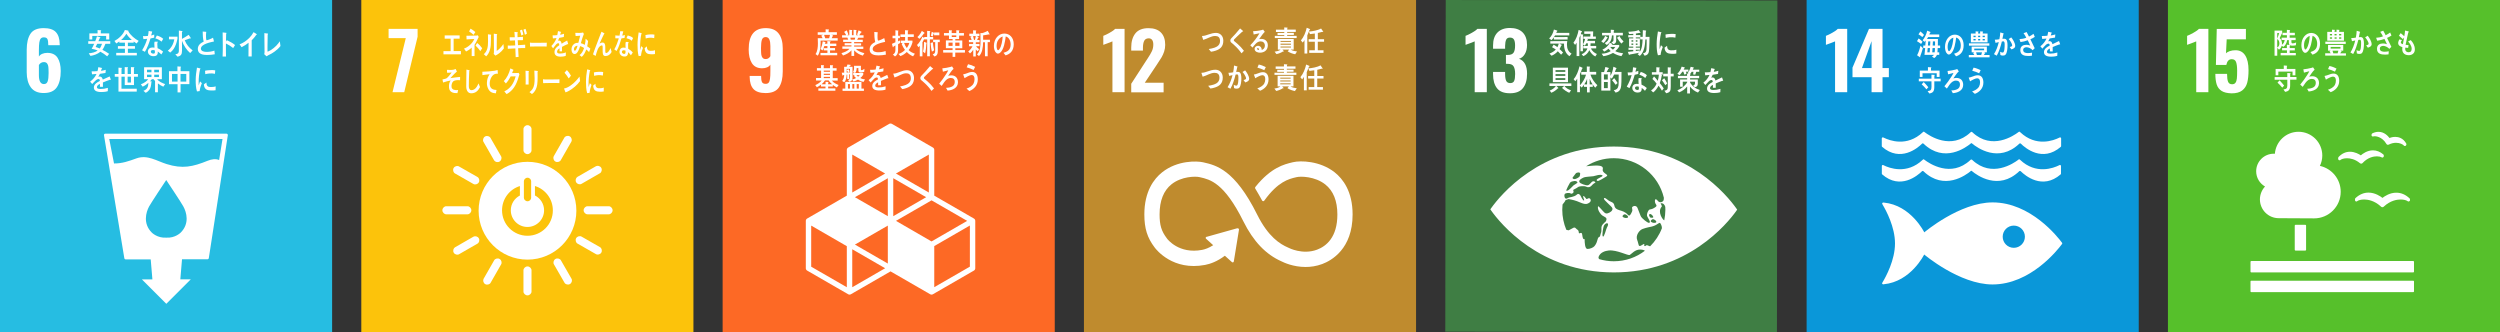 <?xml version="1.0" encoding="utf-8"?>
<!-- Generator: Adobe Illustrator 27.2.0, SVG Export Plug-In . SVG Version: 6.00 Build 0)  -->
<svg version="1.1" id="レイヤー_1" xmlns="http://www.w3.org/2000/svg" xmlns:xlink="http://www.w3.org/1999/xlink" x="0px"
	 y="0px" viewBox="0 0 533.47 70.87" style="enable-background:new 0 0 533.47 70.87;" xml:space="preserve">
<rect x="0" y="0" width="533.47" height="70.87" fill="#333333" stroke="none"/>
<style type="text/css">
	.st0{fill:#E5243B;}
	.st1{fill:#DDA63A;}
	.st2{fill:#26BDE2;}
	.st3{fill:#FD6925;}
	.st4{fill:#DD1367;}
	.st5{fill:#0A97D9;}
	.st6{fill:#56C02B;}
	.st7{fill:#FFFFFF;}
	.st8{fill:none;stroke:#FFFFFF;stroke-width:1.944;stroke-linecap:round;stroke-miterlimit:10;}
	.st9{fill:#4C9F38;}
	.st10{fill:#C60F28;}
	.st11{fill:#FF3A21;}
	.st12{fill:#FCC30B;}
	.st13{fill:#A21942;}
	.st14{fill:#FD9D24;}
	.st15{fill:#BF8B2E;}
	.st16{fill:#3F7E44;}
	.st17{fill:#00689D;}
	.st18{fill:#19486A;}
</style>
<g>
	<g>
		<rect class="st2" width="70.87" height="70.87"/>
		<g>
			<path class="st7" d="M6.59,18.66C6,17.86,5.7,16.78,5.7,15.42v-4.8c0-1.47,0.27-2.61,0.8-3.41C7.03,6.4,7.97,6,9.32,6
				c1.2,0,2.07,0.28,2.6,0.85s0.81,1.42,0.82,2.57l0.02,0.23H10.3c0-0.62-0.06-1.06-0.18-1.31C10,8.09,9.74,7.97,9.35,7.97
				c-0.28,0-0.49,0.08-0.64,0.25C8.56,8.38,8.45,8.66,8.39,9.05C8.33,9.44,8.3,9.99,8.3,10.7v1.37c0.14-0.24,0.38-0.44,0.7-0.58
				c0.32-0.14,0.69-0.21,1.1-0.21c1,0,1.73,0.35,2.18,1.04c0.45,0.7,0.68,1.64,0.68,2.84c0,1.49-0.28,2.64-0.83,3.46
				c-0.56,0.82-1.48,1.23-2.79,1.23C8.1,19.86,7.19,19.46,6.59,18.66z M10.16,17.38c0.14-0.37,0.21-0.96,0.21-1.78
				c0-0.57-0.02-1.01-0.05-1.32c-0.03-0.31-0.13-0.56-0.28-0.75c-0.15-0.19-0.38-0.28-0.69-0.28c-0.23,0-0.44,0.06-0.63,0.18
				C8.54,13.56,8.4,13.7,8.3,13.87v2.15c0,1.28,0.36,1.92,1.07,1.92C9.76,17.94,10.02,17.76,10.16,17.38z"/>
		</g>
		<path class="st7" d="M48.54,28.62c-0.06-0.07-0.14-0.1-0.23-0.1H22.48c-0.09,0-0.17,0.04-0.23,0.1c-0.06,0.07-0.08,0.16-0.06,0.24
			l4.34,26.24c0.02,0.15,0.15,0.25,0.3,0.25h5.33l0.36,4.27l-2.24,0l5.21,5.21l5.23-5.23l-2.24,0l0.36-4.27h5.42
			c0.15,0,0.27-0.11,0.3-0.26l4.06-26.24C48.63,28.78,48.6,28.69,48.54,28.62z M38.56,49.63c0,0-1.17,1.21-3.08,1.08
			c-1.91,0.13-3.09-1.08-3.09-1.08c-1.93-1.93-1.24-4.34-0.57-5.58c0.42-0.78,3.39-5.24,3.64-5.62V38.4c0,0,0,0.01,0.01,0.01
			l0.01-0.01v0.03c0.25,0.38,3.23,4.84,3.64,5.62C39.81,45.3,40.5,47.7,38.56,49.63z M46.76,34.15c-0.7-0.31-1.59-0.2-2.44,0.15
			c-3.2,1.3-5.39,1.77-8.76,0.71c-2.12-0.66-4.11-2.06-6.46-1.21c-1.56,0.56-3.01,1.1-4.77,1.08l-1.02-5.22h24.17L46.76,34.15z"/>
		<g>
			<path class="st7" d="M22.5,9.34c-0.18,0.44-0.37,0.92-0.65,1.29c0.5,0.26,0.98,0.53,1.44,0.86l-0.42,0.53
				c-0.45-0.38-0.93-0.71-1.44-0.98c-0.59,0.49-1.41,0.78-2.12,0.89l-0.37-0.55c0.64-0.07,1.37-0.19,1.89-0.62
				c-0.41-0.16-0.84-0.27-1.27-0.35c0.2-0.34,0.38-0.69,0.53-1.06h-1.26V8.79h1.49c0.15-0.33,0.26-0.7,0.37-1.05l0.69,0.21
				c0.02,0.01,0.05,0.03,0.05,0.06c0,0.06-0.08,0.09-0.12,0.09C21.21,8.33,21.11,8.57,21,8.79h2.53v0.55H22.5z M22.65,8.42V7.67
				h-2.96v0.75h-0.62v-1.3h1.75v-0.7l0.67,0.04c0.05,0,0.11,0,0.11,0.07c0,0.05-0.05,0.07-0.09,0.09v0.5h1.8v1.3H22.65z M20.74,9.34
				c-0.11,0.23-0.22,0.46-0.33,0.68c0.29,0.09,0.59,0.2,0.87,0.33c0.19-0.24,0.39-0.7,0.5-1.01H20.74z"/>
			<path class="st7" d="M29.15,9.28c-0.22-0.13-0.42-0.27-0.63-0.43V9.1h-1.23v0.75h1.51v0.55h-1.51v0.88h1.91v0.54h-4.4v-0.54h1.86
				v-0.88h-1.5V9.85h1.5V9.1h-1.2V8.85c-0.2,0.16-0.41,0.3-0.64,0.43l-0.4-0.54c0.84-0.43,1.89-1.36,2.22-2.34l0.69,0.12
				c0.03,0.01,0.08,0.04,0.08,0.08c0,0.02-0.01,0.04-0.03,0.06c0.41,0.82,1.44,1.68,2.21,2.06L29.15,9.28z M26.97,7.2
				c-0.29,0.5-0.71,0.97-1.13,1.34h2.29C27.7,8.15,27.29,7.72,26.97,7.2z"/>
			<path class="st7" d="M32.91,8.03c-0.27,0.07-0.53,0.13-0.8,0.18c-0.28,0.94-0.68,2.04-1.19,2.85c-0.2-0.1-0.4-0.21-0.6-0.33
				c0.46-0.74,0.85-1.59,1.09-2.45c-0.27,0.04-0.54,0.06-0.81,0.07c-0.03-0.21-0.06-0.43-0.09-0.65c0.1,0.01,0.2,0.01,0.3,0.01
				c0.25,0,0.51-0.01,0.76-0.05c0.08-0.34,0.12-0.7,0.15-1.05c0.26,0.04,0.51,0.07,0.76,0.12c-0.07,0.28-0.13,0.57-0.22,0.85
				c0.22-0.05,0.44-0.13,0.65-0.21C32.92,7.59,32.91,7.81,32.91,8.03z M34.42,11.62c-0.24-0.22-0.47-0.46-0.75-0.63
				c0,0.07,0,0.13,0,0.2c0,0.63-0.42,0.8-0.91,0.8c-0.18,0-0.35-0.02-0.52-0.08c-0.33-0.12-0.68-0.44-0.68-0.86
				c0-0.61,0.45-0.92,0.96-0.92c0.15,0,0.3,0.01,0.45,0.04c-0.02-0.28-0.04-0.57-0.04-0.86c0-0.15,0.01-0.27,0.07-0.42
				c0.16,0,0.33,0,0.49,0c0.03,0,0.19-0.02,0.19,0.05c0,0.01,0,0.02-0.01,0.02c-0.07,0.11-0.1,0.24-0.1,0.37
				c0,0.32,0.02,0.64,0.05,0.96c0.4,0.15,0.85,0.43,1.18,0.72C34.69,11.23,34.56,11.43,34.42,11.62z M33.03,10.75
				c-0.12-0.05-0.25-0.07-0.39-0.07c-0.21,0-0.46,0.06-0.46,0.35c0,0.28,0.32,0.41,0.53,0.41c0.2,0,0.35-0.04,0.35-0.3
				C33.05,11,33.04,10.88,33.03,10.75z M34.47,8.89c-0.38-0.33-0.86-0.57-1.32-0.7l0.32-0.61c0.47,0.13,0.97,0.35,1.36,0.7
				L34.47,8.89z"/>
			<path class="st7" d="M37.82,8.49c-0.15,0.69-0.37,1.36-0.75,1.93c-0.2,0.29-0.47,0.6-0.75,0.8l-0.51-0.41
				c0.16-0.12,0.32-0.26,0.45-0.41c0.48-0.53,0.81-1.25,0.93-2h-1.13V7.82h1.81v0.41C37.86,8.32,37.84,8.41,37.82,8.49z
				 M40.58,11.32c-0.76-0.64-1.41-1.63-1.75-2.62c0,0.7,0.01,1.4,0.01,2.11c0,0.81-0.25,1.14-0.97,1.28l-0.46-0.52
				c0.11-0.02,0.24-0.02,0.35-0.06c0.39-0.14,0.41-0.43,0.41-0.84c0-1.04,0-2.08,0-3.12V6.52l0.7,0.11
				c0.03,0.01,0.07,0.03,0.07,0.07c0,0.06-0.06,0.11-0.11,0.13V8.3c0.49-0.26,0.96-0.55,1.43-0.87c0.05,0.07,0.41,0.61,0.41,0.61
				c0.04,0.06,0.05,0.1,0.05,0.12c0,0.04-0.04,0.06-0.07,0.06c-0.02,0-0.07-0.02-0.1-0.04c-0.38,0.13-0.76,0.28-1.13,0.41
				c0.38,0.95,0.93,1.59,1.69,2.16L40.58,11.32z"/>
			<path class="st7" d="M44.2,11.73c-0.77,0-1.99-0.12-1.99-1.28c0-0.84,0.64-1.28,1.25-1.57c-0.18-0.7-0.2-1.43-0.21-2.15
				c0.16,0.01,0.33,0.03,0.49,0.04c0.08,0.01,0.16,0.01,0.24,0.02C44,6.8,44.03,6.81,44.03,6.85c0,0.02-0.02,0.05-0.04,0.07
				c-0.03,0.18-0.03,0.38-0.03,0.56c0,0.23-0.01,0.93,0.1,1.09c0.01,0.01,0.03,0.02,0.05,0.02c0.2,0,1.14-0.41,1.35-0.54
				c0.08,0.26,0.13,0.54,0.2,0.8c-0.67,0.15-2.79,0.54-2.79,1.54c0,0.57,0.79,0.68,1.16,0.68c0.6,0,1.14-0.06,1.72-0.27
				c0.03,0.26,0.06,0.52,0.08,0.78C45.29,11.68,44.74,11.73,44.2,11.73z"/>
			<path class="st7" d="M49.75,10.26c-0.48-0.39-0.99-0.72-1.53-0.98c0,0.1-0.01,0.2-0.01,0.29v1.39c0,0.37,0.01,0.74,0.02,1.1H47.5
				c0.04-0.79,0.04-1.59,0.04-2.38c0-0.92-0.01-1.85-0.03-2.76L48.27,7c0.04,0.01,0.07,0.02,0.07,0.07c0,0.05-0.05,0.09-0.08,0.11
				c-0.02,0.56-0.03,1.13-0.04,1.69c0.07-0.1,0.13-0.2,0.18-0.3c0.62,0.27,1.22,0.6,1.76,1.04C50.02,9.83,49.89,10.05,49.75,10.26z"
				/>
			<path class="st7" d="M54.69,7.43c-0.29,0.43-0.62,0.82-0.98,1.17v3.45h-0.69l0.02-2.93c-0.22,0.18-0.45,0.34-0.69,0.5
				c-0.26,0.17-0.53,0.32-0.8,0.45l-0.43-0.61c0.33-0.12,0.74-0.32,1.09-0.56c0.34-0.23,0.68-0.5,0.99-0.81
				c0.36-0.37,0.68-0.79,0.91-1.23l0.66,0.42c0.02,0.01,0.04,0.04,0.04,0.07C54.8,7.42,54.73,7.43,54.69,7.43z"/>
			<path class="st7" d="M57.25,11.79c-0.13,0.06-0.26,0.14-0.37,0.23c-0.16-0.16-0.33-0.32-0.5-0.46c0.06-0.17,0.07-0.33,0.07-0.51
				c0-0.37-0.01-0.75-0.01-1.12c0-0.93-0.02-1.92-0.03-2.86l0.72,0.09c0.03,0.01,0.07,0.03,0.07,0.08c0,0.05-0.05,0.1-0.08,0.12
				c-0.03,0.87-0.04,1.81-0.04,2.68v0.93c0,0.03,0.01,0.04,0.04,0.04c0.03,0,0.05-0.01,0.07-0.01c0.75-0.3,1.73-1.08,2.26-1.83
				c0.07-0.1,0.13-0.2,0.2-0.3c0.01-0.01,0.02-0.03,0.04-0.03c0.02,0,0.02,0.04,0.03,0.06c0.03,0.3,0.07,0.61,0.13,0.92
				C59.21,10.67,58.13,11.4,57.25,11.79z"/>
			<path class="st7" d="M23.55,17.05c-0.03,0-0.05-0.01-0.08-0.03c-0.39,0.13-1.15,0.41-1.51,0.57v0.94l-0.64-0.01
				c0.01-0.09,0.01-0.18,0.01-0.28V17.9c-0.44,0.2-0.65,0.44-0.65,0.72c0,0.24,0.25,0.37,0.75,0.37c0.54,0,1.03-0.07,1.59-0.24
				l-0.02,0.71c-0.48,0.15-1.01,0.18-1.37,0.18c-1.07,0-1.6-0.32-1.6-0.97c0-0.32,0.15-0.61,0.45-0.88
				c0.19-0.16,0.46-0.34,0.83-0.52c-0.01-0.27-0.1-0.41-0.25-0.41c-0.2,0-0.39,0.07-0.56,0.23c-0.11,0.1-0.25,0.22-0.42,0.41
				c-0.2,0.21-0.33,0.36-0.4,0.43c-0.1-0.11-0.25-0.27-0.45-0.5c0.61-0.46,1.07-1.01,1.37-1.65c-0.29,0.04-0.61,0.06-0.96,0.08
				c-0.02-0.23-0.05-0.44-0.09-0.63c0.51,0,0.93-0.02,1.25-0.06c0.07-0.18,0.12-0.46,0.18-0.84l0.74,0.16
				c0.04,0.01,0.07,0.04,0.07,0.07c0,0.04-0.03,0.07-0.09,0.09c-0.03,0.1-0.08,0.26-0.15,0.47c0.25-0.03,0.62-0.12,1.02-0.22
				l-0.06,0.67c-0.3,0.06-0.7,0.12-1.2,0.19c-0.08,0.18-0.2,0.41-0.34,0.61c0.13-0.04,0.24-0.04,0.31-0.04
				c0.33,0,0.55,0.21,0.65,0.65c0.44-0.22,0.93-0.44,1.47-0.67l0.25,0.68C23.62,17.02,23.59,17.05,23.55,17.05z"/>
			<path class="st7" d="M28.59,16.36v1.79h-1.97v-1.79h-0.7v2.58h3.26v0.6h-3.9v-3.17h-0.79v-0.58h0.79v-1.35l0.65,0.04
				c0.04,0,0.09,0.02,0.09,0.07c0,0.05-0.05,0.09-0.09,0.1v1.14h0.68v-1.47l0.63,0.03c0.04,0,0.09,0.02,0.09,0.07
				c0,0.05-0.05,0.09-0.09,0.1v1.27h0.7v-1.47l0.64,0.03c0.04,0,0.09,0.02,0.09,0.07c0,0.05-0.06,0.09-0.09,0.1v1.27h0.85v0.58
				H28.59z M27.94,16.36h-0.71v1.25h0.71V16.36z"/>
			<path class="st7" d="M34.85,18.5c-0.41-0.18-0.81-0.41-1.16-0.71v1.9h-0.6v-2.4c-0.11-0.13-0.21-0.26-0.32-0.39h-0.36
				c-0.12,0.16-0.25,0.3-0.39,0.44l0.28,0.04c0.03,0.01,0.09,0.02,0.09,0.07c0,0.05-0.05,0.1-0.09,0.11
				c-0.04,0.57-0.1,1.16-0.44,1.62c-0.21,0.27-0.47,0.49-0.77,0.62l-0.49-0.42c0.8-0.3,1.03-0.79,1.07-1.7
				c-0.37,0.33-0.79,0.62-1.23,0.81l-0.38-0.5c0.33-0.13,0.65-0.29,0.95-0.5c0.21-0.15,0.47-0.37,0.61-0.59h-0.87v-2.54h3.79v2.54
				h-1.01c0.36,0.51,1.17,0.85,1.71,1.05L34.85,18.5z M32.32,14.88h-0.95v0.54h0.95V14.88z M32.32,15.93h-0.95v0.52h0.95V15.93z
				 M33.92,14.88h-1.01v0.54h1.01V14.88z M33.92,15.93h-1.01v0.52h1.01V15.93z"/>
			<path class="st7" d="M38.53,17.97v1.75h-0.64v-1.75h-1.83V15.2h1.8v-1.03l0.68,0.05c0.04,0,0.09,0.03,0.09,0.07
				c0,0.06-0.05,0.09-0.09,0.1v0.8h1.87v2.77H38.53z M37.89,15.77H36.7v1.65h1.19V15.77z M39.75,15.77h-1.23v1.65h1.23V15.77z"/>
			<path class="st7" d="M42.6,19.44c-0.19,0.02-0.38,0.04-0.57,0.07c-0.24-0.76-0.27-1.58-0.27-2.39c0-0.9,0.12-1.81,0.27-2.69
				l0.46,0.11c0.07,0.02,0.16,0.03,0.23,0.06c0.03,0.01,0.06,0.03,0.06,0.08c0,0.05-0.05,0.08-0.08,0.08
				c-0.21,0.88-0.31,1.88-0.31,2.79c0,0.23,0.01,0.45,0.01,0.68c0.09-0.29,0.18-0.58,0.28-0.86c0.13,0.12,0.26,0.25,0.39,0.37
				C42.84,18.3,42.67,18.81,42.6,19.44z M46,19.26c-0.29,0.06-0.67,0.06-0.96,0.05c-0.75-0.02-1.45-0.15-1.54-1.3
				c0.18-0.13,0.35-0.27,0.54-0.4c0,0.65,0.3,0.95,0.8,0.96c0.39,0.01,0.81-0.01,1.18-0.14C46.01,18.71,46.01,18.98,46,19.26z
				 M45.87,15.75c-0.41-0.09-0.81-0.11-1.22-0.07c-0.28,0.02-0.56,0.08-0.84,0.15c-0.02-0.23-0.04-0.51-0.06-0.73
				c0.39-0.11,0.79-0.11,1.19-0.14c0.33-0.03,0.66,0,0.99,0.05C45.91,15.24,45.9,15.5,45.87,15.75z"/>
		</g>
	</g>
	<g>
		<rect x="77.1" class="st12" width="70.87" height="70.87"/>
		<g>
			<path class="st7" d="M86.59,8.13h-3.67V6.16h6.19v1.68l-2.85,11.83h-2.5L86.59,8.13z"/>
		</g>
		<g>
			<path class="st7" d="M112.56,34.53c-5.76,0-10.43,4.67-10.43,10.43c0,5.76,4.67,10.44,10.43,10.44s10.43-4.67,10.43-10.44
				C122.99,39.2,118.32,34.53,112.56,34.53 M111.79,38.65c0-0.35,0.35-0.73,0.78-0.73c0.43,0,0.77,0.38,0.77,0.73v3.58
				c0,0.35-0.35,0.72-0.77,0.72c-0.43,0-0.78-0.38-0.78-0.72V38.65z M112.56,50.31c-3,0-5.43-2.43-5.43-5.43
				c0-2.44,1.6-4.5,3.81-5.18v2.02c-1.15,0.59-1.94,1.78-1.94,3.16c0,1.96,1.59,3.55,3.55,3.55c1.96,0,3.55-1.59,3.55-3.55
				c0-1.39-0.79-2.58-1.95-3.17v-2.02c2.21,0.68,3.82,2.75,3.82,5.19C117.99,47.88,115.56,50.31,112.56,50.31"/>
			<path class="st7" d="M100.58,44.87c0-0.47-0.42-0.86-0.8-0.86h-4.57c-0.39,0-0.81,0.38-0.81,0.86c0,0.47,0.42,0.86,0.81,0.86
				h4.57C100.16,45.73,100.58,45.34,100.58,44.87"/>
			<path class="st7" d="M130.72,44.87c0-0.47-0.42-0.86-0.8-0.86h-4.57c-0.38,0-0.81,0.38-0.81,0.86c0,0.47,0.42,0.86,0.81,0.86
				h4.57C130.3,45.73,130.72,45.34,130.72,44.87"/>
			<path class="st7" d="M112.56,63.03c0.47,0,0.86-0.42,0.86-0.8v-4.57c0-0.38-0.38-0.81-0.86-0.81c-0.47,0-0.86,0.42-0.86,0.81
				v4.57C111.7,62.61,112.09,63.03,112.56,63.03"/>
			<path class="st7" d="M128.32,53.89c0.23-0.41,0.06-0.95-0.27-1.14l-3.97-2.27c-0.33-0.19-0.89-0.07-1.13,0.34
				c-0.24,0.41-0.06,0.96,0.27,1.15l3.97,2.27C127.53,54.43,128.09,54.3,128.32,53.89"/>
			<path class="st7" d="M103.54,60.63c0.41,0.23,0.95,0.06,1.14-0.27l2.27-3.97c0.19-0.33,0.07-0.89-0.34-1.13
				c-0.41-0.24-0.96-0.06-1.15,0.27l-2.27,3.97C103.01,59.84,103.13,60.4,103.54,60.63"/>
			<path class="st7" d="M121.62,60.61c0.41-0.24,0.53-0.79,0.34-1.12l-2.28-3.96c-0.19-0.33-0.74-0.51-1.15-0.27
				c-0.41,0.24-0.53,0.79-0.34,1.13l2.28,3.96C120.66,60.68,121.2,60.85,121.62,60.61"/>
			<path class="st7" d="M96.82,53.92c0.24,0.41,0.79,0.53,1.12,0.34l3.96-2.28c0.33-0.19,0.51-0.73,0.27-1.14
				c-0.24-0.41-0.79-0.53-1.13-0.34l-3.96,2.28C96.76,52.97,96.59,53.51,96.82,53.92"/>
			<path class="st7" d="M112.56,32.89c0.47,0,0.86-0.42,0.86-0.8v-4.57c0-0.39-0.38-0.81-0.86-0.81c-0.47,0-0.86,0.42-0.86,0.81
				v4.57C111.7,32.47,112.09,32.89,112.56,32.89"/>
			<path class="st7" d="M102.17,38.92c0.24-0.41,0.06-0.95-0.27-1.14l-3.97-2.27c-0.33-0.19-0.89-0.07-1.13,0.34
				c-0.24,0.41-0.06,0.96,0.27,1.15l3.97,2.27C101.38,39.46,101.93,39.33,102.17,38.92"/>
			<path class="st7" d="M118.51,34.47c0.41,0.23,0.95,0.06,1.14-0.27l2.27-3.97c0.19-0.33,0.07-0.89-0.34-1.13
				c-0.41-0.24-0.96-0.06-1.15,0.27l-2.27,3.97C117.98,33.68,118.1,34.24,118.51,34.47"/>
			<path class="st7" d="M106.59,34.48c0.41-0.24,0.53-0.79,0.34-1.12l-2.28-3.96c-0.19-0.33-0.73-0.51-1.15-0.27
				c-0.41,0.24-0.53,0.79-0.34,1.13l2.28,3.96C105.64,34.55,106.18,34.72,106.59,34.48"/>
			<path class="st7" d="M122.95,38.9c0.24,0.41,0.79,0.53,1.12,0.34l3.96-2.28c0.33-0.19,0.51-0.74,0.27-1.15
				c-0.24-0.41-0.79-0.53-1.13-0.34l-3.96,2.28C122.88,37.95,122.71,38.49,122.95,38.9"/>
		</g>
		<g>
			<path class="st7" d="M94.63,11.61v-0.7h1.53V8.25h-1.27v-0.7h3.19v0.7h-1.28v2.65h1.55v0.7H94.63z"/>
			<path class="st7" d="M101.26,9.56v0.74c0,0.56,0,1.12,0,1.67h-0.61c0-0.61,0-1.21,0.01-1.82c-0.32,0.33-0.83,0.67-1.21,0.84
				c-0.13-0.22-0.28-0.43-0.44-0.62c0.75-0.24,1.83-1.07,2.2-2.06c-0.55,0.01-1.1,0.07-1.65,0.1c-0.01-0.26-0.02-0.52-0.03-0.78
				c0.71,0,1.42-0.01,2.13-0.04c0.11,0,0.21-0.02,0.31-0.05l0.18,0.35C101.86,8.46,101.61,9.05,101.26,9.56z M101.05,7.43
				c-0.3-0.29-0.62-0.51-0.95-0.72c0.11-0.2,0.21-0.4,0.31-0.6c0.35,0.19,0.69,0.44,1.02,0.73C101.3,7.05,101.18,7.24,101.05,7.43z
				 M102.48,10.91c-0.29-0.47-0.65-0.84-1.01-1.19l0.35-0.54c0.38,0.26,0.78,0.69,1.08,1.12L102.48,10.91z"/>
			<path class="st7" d="M104.76,7.58c-0.03,1.4,0.12,2.71-0.56,3.87c-0.13,0.22-0.29,0.42-0.46,0.57c-0.15-0.14-0.38-0.35-0.5-0.46
				c0.75-0.66,0.9-1.51,0.9-2.7c0-0.5-0.01-1.04-0.02-1.54l0.64,0.08c0.03,0.01,0.05,0.02,0.05,0.07
				C104.82,7.52,104.79,7.56,104.76,7.58z M106.53,11.36c-0.25,0.2-0.53,0.35-0.8,0.51c-0.13-0.12-0.26-0.22-0.38-0.35
				c0.03-0.11,0.05-0.22,0.05-0.33v-0.84c0-1.05-0.01-2.12-0.03-3.17l0.67,0.11c0.03,0.01,0.05,0.03,0.05,0.08
				c0,0.05-0.04,0.1-0.07,0.12c-0.01,0.29-0.01,0.58-0.01,0.87c0,0.83-0.01,1.67-0.02,2.5c0.38-0.22,0.8-0.63,1.1-1.02
				c0.1-0.12,0.19-0.27,0.29-0.4c0.01-0.01,0.02-0.03,0.03-0.03c0.02,0,0.02,0.07,0.02,0.08c0.02,0.29,0.05,0.56,0.09,0.84
				C107.24,10.73,106.9,11.08,106.53,11.36z"/>
			<path class="st7" d="M110.56,10.29c0.03,0.62,0.06,1.23,0.1,1.85c-0.21,0.02-0.41,0.03-0.62,0.06c-0.02-0.62-0.05-1.24-0.07-1.87
				c-0.54,0.02-1.08,0.04-1.61,0.08c0-0.23-0.01-0.46-0.01-0.7c0.12,0.01,0.24,0.01,0.37,0.02c0.41,0.01,0.82-0.03,1.22-0.04
				c-0.02-0.36-0.03-0.71-0.05-1.07c-0.37,0-0.73,0.03-1.1,0.04c0-0.23-0.02-0.47-0.03-0.7c0.36,0.01,0.72,0,1.09-0.01
				c-0.02-0.39-0.05-0.77-0.08-1.15l0.65,0.08c0.04,0.01,0.08,0.04,0.08,0.1c0,0.06-0.04,0.1-0.08,0.12
				c0.01,0.28,0.01,0.56,0.02,0.84c0.39-0.01,0.77-0.04,1.15-0.09c0,0.25,0,0.48,0,0.72c-0.37,0-0.75,0-1.11,0.01
				c0.02,0.35,0.03,0.71,0.05,1.06c0.51-0.02,1.03-0.05,1.54-0.1c0.01,0.24-0.01,0.48,0,0.71
				C111.56,10.24,111.06,10.27,110.56,10.29z M111.26,7.59c-0.08-0.37-0.2-0.73-0.32-1.08l0.45-0.19c0.12,0.33,0.21,0.68,0.29,1.03
				L111.26,7.59z M112.01,7.43c-0.09-0.38-0.19-0.76-0.31-1.11l0.44-0.17c0.12,0.35,0.22,0.66,0.29,1.03L112.01,7.43z"/>
			<path class="st7" d="M116.65,9.93c-0.29-0.02-0.52-0.02-0.76-0.02c-0.27-0.01-2.13,0-2.78,0.03c-0.01-0.25-0.02-0.57-0.03-0.76
				c-0.01-0.09,0.04-0.1,0.07-0.09c0.09,0.03,0.25,0.04,0.3,0.04c0.31,0.02,0.64,0.01,1,0.01c0.74,0,1.4-0.02,2.23-0.03
				C116.66,9.37,116.65,9.68,116.65,9.93z"/>
			<path class="st7" d="M121.21,9.44c-0.02,0-0.04-0.01-0.07-0.03c-0.32,0.13-0.93,0.42-1.22,0.59v0.96l-0.52-0.01
				c0-0.09,0-0.18,0-0.29v-0.35c-0.35,0.2-0.53,0.46-0.53,0.74c0,0.25,0.2,0.38,0.6,0.38c0.44,0,0.83-0.07,1.28-0.25l-0.02,0.73
				c-0.39,0.16-0.82,0.18-1.11,0.18c-0.86,0-1.3-0.33-1.3-1c0-0.33,0.12-0.62,0.36-0.9c0.15-0.17,0.37-0.35,0.67-0.54
				c-0.01-0.28-0.08-0.43-0.21-0.43c-0.16,0-0.31,0.08-0.45,0.24c-0.09,0.1-0.2,0.23-0.34,0.42c-0.16,0.22-0.26,0.37-0.33,0.44
				c-0.08-0.11-0.2-0.28-0.37-0.51c0.49-0.47,0.86-1.04,1.11-1.69c-0.23,0.04-0.49,0.06-0.78,0.08c-0.02-0.24-0.04-0.46-0.07-0.65
				c0.41,0,0.75-0.02,1.01-0.06c0.05-0.18,0.1-0.47,0.15-0.86l0.6,0.16c0.03,0.01,0.05,0.04,0.05,0.07c0,0.04-0.02,0.07-0.07,0.09
				c-0.02,0.11-0.06,0.27-0.12,0.48c0.2-0.03,0.5-0.13,0.83-0.23l-0.05,0.69c-0.24,0.06-0.57,0.13-0.97,0.19
				c-0.06,0.19-0.16,0.42-0.27,0.62c0.11-0.04,0.19-0.04,0.25-0.04c0.27,0,0.45,0.22,0.52,0.67c0.35-0.22,0.75-0.46,1.19-0.69
				l0.2,0.7C121.26,9.42,121.25,9.44,121.21,9.44z"/>
			<path class="st7" d="M125.7,11.11c-0.2-0.2-0.39-0.4-0.6-0.56c-0.19,0.58-0.57,1.3-0.97,1.59l-0.46-0.39
				c0.44-0.29,0.77-0.87,0.96-1.51c-0.27-0.18-0.54-0.32-0.84-0.4c-0.07,0.22-0.14,0.44-0.23,0.65c-0.21,0.52-0.49,1.05-0.97,1.04
				c-0.39-0.01-0.66-0.46-0.64-1.01c0.02-0.7,0.44-1.18,0.89-1.32c0.19-0.06,0.39-0.06,0.57-0.05c0.11-0.44,0.28-1.06,0.4-1.53
				l-0.98,0.07l-0.07-0.69l0.05,0.01c0.33,0.04,1.32,0.03,1.61-0.08c0.05,0.11,0.11,0.22,0.17,0.33c-0.15,0.38-0.27,0.66-0.38,1.06
				c-0.09,0.3-0.16,0.6-0.26,0.9c0.3,0.07,0.57,0.19,0.84,0.35c0.11-0.42,0.16-0.87,0.18-1.31c0.18,0.16,0.35,0.31,0.52,0.48
				c-0.04,0.39-0.1,0.78-0.19,1.14c0.23,0.15,0.46,0.3,0.68,0.5C125.89,10.62,125.8,10.87,125.7,11.11z M122.48,10.5
				c0,0.17,0.04,0.31,0.17,0.32c0.08,0,0.14-0.04,0.2-0.11c0.15-0.19,0.32-0.69,0.4-0.96C122.92,9.76,122.49,9.95,122.48,10.5z"/>
			<path class="st7" d="M129.18,11.96c-0.63,0-0.58-0.74-0.58-1.32l0-0.58c0-0.17,0-0.38-0.17-0.37c-0.04,0-0.08,0.01-0.13,0.02
				c-0.71,0.23-0.98,1.46-1.2,2.23c-0.19-0.11-0.37-0.23-0.56-0.34c0.19-0.6,0.41-1.18,0.63-1.77c0.25-0.66,0.5-1.32,0.75-1.97
				c0.14-0.36,0.27-0.74,0.43-1.09c0.17,0.09,0.43,0.22,0.6,0.34c0.02,0.01,0.03,0.03,0.03,0.06c0,0.05-0.04,0.08-0.08,0.08
				c-0.32,0.61-0.6,1.26-0.89,1.89c-0.03,0.06-0.06,0.12-0.08,0.17c0.19-0.12,0.41-0.23,0.63-0.23c0.46,0,0.6,0.39,0.6,0.92
				c0,0.32,0,0.62,0,0.94c0,0.16,0.02,0.37,0.18,0.37c0.21,0,0.38-0.16,0.53-0.33c0.19-0.22,0.28-0.46,0.42-0.74
				c0.08,0.29,0.15,0.57,0.22,0.86C130.18,11.68,129.75,11.96,129.18,11.96z"/>
			<path class="st7" d="M133.27,8.1c-0.23,0.04-0.43,0.07-0.66,0.09c-0.25,0.84-0.57,1.92-1.04,2.69c-0.17-0.1-0.33-0.22-0.49-0.34
				c0.42-0.71,0.73-1.58,0.97-2.35c-0.23,0.01-0.52,0-0.75-0.02c0-0.21,0-0.42,0.01-0.63c0.08,0.02,0.16,0.03,0.25,0.04
				c0.21,0.03,0.43,0.04,0.64,0.03c0.08-0.35,0.11-0.61,0.14-0.95c0.25,0,0.48,0.02,0.66,0.03c-0.03,0.21-0.14,0.66-0.22,0.91
				c0.19-0.02,0.38-0.08,0.57-0.13C133.33,7.68,133.3,7.89,133.27,8.1z M134.63,11.8c-0.19-0.24-0.38-0.49-0.6-0.68
				c0,0.07-0.01,0.14-0.01,0.2c-0.05,0.63-0.43,0.78-0.86,0.74c-0.15-0.01-0.3-0.05-0.45-0.12c-0.28-0.15-0.56-0.49-0.52-0.92
				c0.05-0.62,0.46-0.9,0.91-0.87c0.13,0.01,0.26,0.03,0.39,0.07c0.01-0.29-0.03-0.58-0.02-0.86c0.01-0.15,0.03-0.28,0.08-0.42
				c0.14,0.01,0.29,0.01,0.43,0.02c0.03,0,0.17-0.02,0.16,0.06c0,0.01,0,0.02-0.01,0.02c-0.06,0.11-0.1,0.24-0.1,0.37
				c-0.02,0.33,0.02,0.66,0.02,0.99c0.34,0.18,0.72,0.49,0.98,0.81C134.9,11.42,134.77,11.62,134.63,11.8z M133.48,10.82
				c-0.1-0.06-0.22-0.09-0.34-0.09c-0.18-0.01-0.41,0.03-0.43,0.32c-0.02,0.28,0.25,0.43,0.43,0.45c0.18,0.01,0.31-0.02,0.33-0.28
				C133.48,11.09,133.48,10.96,133.48,10.82z M134.8,8.71c-0.32-0.33-0.72-0.44-1.12-0.56l0.27-0.59c0.39,0.13,0.82,0.22,1.14,0.56
				L134.8,8.71z"/>
			<path class="st7" d="M101.74,19.5c-0.35,0.29-0.77,0.41-1.18,0.41c-0.63,0-1.03-0.49-1.07-1.36c-0.01-0.12,0-0.23,0-0.35
				c0-0.33,0-0.66,0.01-0.99c0.01-0.79,0.02-1.58,0.03-2.36c0.14,0.02,0.28,0.06,0.42,0.09c0.06,0.01,0.12,0.02,0.17,0.04
				c0.03,0.02,0.08,0.04,0.08,0.1c0,0.05-0.04,0.09-0.07,0.1c-0.05,1.06-0.09,2.13-0.09,3.19c0,0.54,0.18,0.87,0.59,0.87
				c0.19,0,0.39-0.07,0.57-0.18c0.41-0.24,0.69-0.75,0.9-1.27l0.33,0.79C102.26,18.93,101.99,19.3,101.74,19.5z"/>
			<path class="st7" d="M106.18,15.74c-0.02,0-0.04-0.01-0.05-0.01c-0.2-0.01-0.41,0.01-0.6,0.1c-0.56,0.25-0.99,1.04-1.03,1.9
				c-0.05,1.26,0.76,1.44,1.45,1.47c-0.04,0.24-0.09,0.48-0.14,0.71c-0.03,0-0.06,0-0.09,0c-0.3-0.01-0.66-0.1-0.93-0.26
				c-0.52-0.3-0.92-1.14-0.89-1.97c0.03-0.74,0.21-1.29,0.58-1.84c-0.51,0.04-1.03,0.11-1.54,0.19c0-0.24-0.01-0.49-0.01-0.72
				c0.88-0.03,1.76-0.08,2.64-0.22c0.21-0.04,0.41-0.08,0.61-0.15c0.01,0.09,0.06,0.7,0.06,0.75
				C106.24,15.73,106.21,15.74,106.18,15.74z"/>
			<path class="st7" d="M110.73,16.21c-0.07,0.24-0.13,0.49-0.22,0.73c-0.3,0.86-0.61,1.51-1.14,2.13
				c-0.38,0.43-0.81,0.78-1.27,1.01c-0.16-0.2-0.32-0.39-0.49-0.58c0.25-0.13,0.51-0.26,0.74-0.44c0.29-0.24,0.57-0.49,0.81-0.82
				c0.4-0.56,0.68-1.2,0.87-1.95l-1.06,0.02c-0.28,0.55-0.63,1.09-1.02,1.5c-0.14-0.17-0.29-0.34-0.44-0.5
				c0.66-0.68,1.13-1.65,1.4-2.72l0.6,0.28c0.03,0.01,0.06,0.05,0.06,0.09c0,0.06-0.05,0.09-0.09,0.09
				c-0.07,0.18-0.12,0.37-0.2,0.54c0.38,0,0.76-0.01,1.15-0.01c0.08,0,0.16-0.01,0.24-0.03c0.06,0.11,0.12,0.22,0.17,0.33
				C110.8,16,110.76,16.11,110.73,16.21z"/>
			<path class="st7" d="M112.8,15.33c0,0.09,0,0.17,0,0.26c0,0.81,0,1.64,0,2.45h-0.64c0-0.15,0.01-0.3,0.01-0.45v-0.9
				c0-0.53-0.01-1.07-0.03-1.6l0.68,0.07c0.02,0,0.05,0.02,0.05,0.06C112.88,15.27,112.84,15.3,112.8,15.33z M114.71,15.34
				c0,0.37,0.01,0.73,0.01,1.11c0,1.07-0.02,2.1-0.58,2.97c-0.17,0.26-0.38,0.49-0.63,0.65c-0.17-0.14-0.35-0.3-0.53-0.42
				c0.21-0.15,0.44-0.35,0.6-0.58c0.47-0.67,0.5-1.48,0.5-2.34c0-0.56-0.03-1.12-0.06-1.67l0.68,0.08c0.04,0.01,0.08,0.03,0.08,0.09
				C114.78,15.27,114.74,15.31,114.71,15.34z"/>
			<path class="st7" d="M119.37,17.73c-0.29-0.02-0.52-0.02-0.75-0.02c-0.27-0.01-2.07,0-2.72,0.03c-0.01-0.24-0.03-0.55-0.03-0.74
				c0-0.09,0.04-0.1,0.07-0.09c0.09,0.02,0.25,0.04,0.29,0.04c0.31,0.02,0.92,0.01,1.27,0.01c0.74,0,1.07-0.02,1.89-0.03
				C119.38,17.18,119.37,17.49,119.37,17.73z"/>
			<path class="st7" d="M121.45,19.36c-0.25,0.15-0.51,0.27-0.78,0.35c-0.03-0.08-0.31-0.81-0.31-0.81c0-0.03,0.02-0.03,0.03-0.03
				c0.06,0,0.13-0.01,0.19-0.03c0.49-0.13,0.97-0.42,1.42-0.77c0.6-0.46,1.16-1.05,1.66-1.73c0.04,0.32,0.08,0.64,0.12,0.96
				C123.1,18.21,122.31,18.86,121.45,19.36z M121.35,16.73c-0.27-0.45-0.56-0.86-0.89-1.21c0.17-0.18,0.34-0.38,0.51-0.57
				c0.32,0.34,0.61,0.74,0.86,1.19C121.68,16.36,121.52,16.55,121.35,16.73z"/>
			<path class="st7" d="M125.81,19.81c-0.17,0.02-0.34,0.04-0.52,0.07c-0.21-0.76-0.25-1.58-0.25-2.39c0-0.9,0.1-1.81,0.25-2.69
				l0.41,0.11c0.06,0.02,0.14,0.03,0.2,0.06c0.03,0.01,0.05,0.03,0.05,0.08c0,0.05-0.04,0.08-0.08,0.08
				c-0.19,0.88-0.28,1.88-0.28,2.79c0,0.23,0.01,0.45,0.01,0.68c0.09-0.29,0.17-0.58,0.26-0.86c0.12,0.12,0.24,0.25,0.36,0.37
				C126.02,18.67,125.87,19.18,125.81,19.81z M128.83,19.52c-0.26,0.06-0.6,0.06-0.87,0.05c-0.68-0.02-1.31-0.15-1.39-1.3
				c0.16-0.13,0.32-0.28,0.48-0.4c0,0.65,0.28,0.95,0.72,0.96c0.35,0.01,0.73-0.01,1.07-0.14
				C128.84,18.96,128.83,19.24,128.83,19.52z M128.65,16.12c-0.37-0.09-0.73-0.11-1.1-0.08c-0.26,0.02-0.51,0.08-0.76,0.15
				c-0.02-0.23-0.03-0.51-0.06-0.73c0.35-0.11,0.71-0.11,1.08-0.14c0.3-0.03,0.6,0,0.9,0.05C128.69,15.61,128.68,15.87,128.65,16.12
				z"/>
			<path class="st7" d="M136.78,11.9c-0.17,0.02-0.33,0.04-0.5,0.07c-0.21-0.76-0.24-1.58-0.24-2.38c0-0.9,0.1-1.8,0.24-2.68
				l0.4,0.11c0.06,0.02,0.14,0.03,0.2,0.06c0.03,0.01,0.05,0.03,0.05,0.08c0,0.05-0.04,0.08-0.07,0.08
				c-0.19,0.88-0.27,1.87-0.27,2.78c0,0.23,0.01,0.45,0.01,0.68c0.08-0.29,0.16-0.58,0.25-0.86c0.11,0.12,0.23,0.25,0.35,0.37
				C136.98,10.76,136.84,11.26,136.78,11.9z M139.76,11.53c-0.26,0.06-0.59,0.06-0.84,0.05c-0.66-0.02-1.28-0.14-1.36-1.29
				c0.16-0.13,0.31-0.27,0.47-0.4c0,0.65,0.27,0.95,0.7,0.96c0.34,0.01,0.71-0.01,1.04-0.14C139.77,10.98,139.77,11.25,139.76,11.53
				z M139.6,8.14c-0.36-0.09-0.71-0.11-1.07-0.08c-0.25,0.02-0.49,0.08-0.74,0.15c-0.02-0.23-0.03-0.51-0.06-0.73
				c0.35-0.11,0.7-0.11,1.05-0.14c0.29-0.03,0.58,0,0.87,0.05C139.63,7.63,139.62,7.89,139.6,8.14z"/>
			<path class="st7" d="M96.75,17.33c-0.28,0.21-0.47,0.79-0.39,1.27c0.1,0.57,0.74,0.64,1.07,0.63c0.11,0,0.22-0.01,0.33-0.02
				c-0.05,0.22-0.1,0.44-0.15,0.66l-0.1,0c-0.66,0.01-1.6-0.09-1.7-1.18c-0.06-0.67,0.1-1.2,0.36-1.52
				c-0.55,0.1-1.09,0.24-1.62,0.44c-0.03-0.22-0.08-0.44-0.13-0.66c0.28-0.07,0.59-0.1,0.86-0.24c0.28-0.15,0.88-0.94,1.1-1.24
				c-0.33,0.04-0.66,0.06-0.98,0.05c0-0.21-0.01-0.41-0.02-0.62c0.48,0.03,0.99,0.06,1.47-0.04c0.13-0.03,0.25-0.09,0.37-0.15
				c0.1,0.18,0.19,0.37,0.28,0.56c-0.48,0.38-0.95,0.93-1.39,1.4c0.69-0.11,1.38-0.19,2.07-0.26c0,0.23,0,0.47-0.01,0.71
				C97.76,17.08,97.12,17.06,96.75,17.33z"/>
		</g>
	</g>
	<g>
		<rect x="154.2" class="st3" width="70.87" height="70.87"/>
		<g>
			<path class="st7" d="M160.78,19c-0.53-0.57-0.8-1.44-0.81-2.59v-0.2h2.44c0,0.61,0.06,1.05,0.19,1.3
				c0.13,0.26,0.39,0.38,0.79,0.38c0.28,0,0.49-0.08,0.63-0.25c0.14-0.17,0.24-0.44,0.29-0.83c0.06-0.38,0.08-0.94,0.08-1.66v-1.37
				c-0.14,0.24-0.37,0.44-0.68,0.58c-0.31,0.14-0.67,0.21-1.08,0.21c-1,0-1.73-0.37-2.19-1.1c-0.46-0.73-0.68-1.71-0.68-2.92
				c0-3.04,1.21-4.55,3.64-4.55c1.25,0,2.16,0.38,2.75,1.15c0.59,0.77,0.88,1.82,0.88,3.17v4.92c0,1.46-0.27,2.59-0.81,3.4
				c-0.54,0.81-1.49,1.22-2.84,1.22C162.17,19.86,161.31,19.57,160.78,19z M164.39,11.99V9.83c0-0.59-0.07-1.06-0.22-1.4
				c-0.14-0.34-0.41-0.52-0.78-0.52c-0.4,0-0.67,0.19-0.8,0.56c-0.13,0.37-0.2,0.96-0.2,1.78c0,0.58,0.02,1.02,0.05,1.33
				c0.03,0.31,0.13,0.55,0.28,0.74c0.15,0.19,0.38,0.28,0.69,0.28C163.82,12.6,164.14,12.4,164.39,11.99z"/>
		</g>
		<path class="st7" d="M207.82,46.63l-8.46-4.88v-9.77c0-0.21-0.11-0.4-0.29-0.5l-8.75-5.05c-0.18-0.1-0.4-0.1-0.58,0l-8.75,5.05
			c-0.18,0.1-0.29,0.29-0.29,0.5v9.77l-8.46,4.88c-0.18,0.1-0.29,0.29-0.29,0.5v10.11c0,0.21,0.11,0.4,0.29,0.5l8.75,5.05
			c0.09,0.05,0.19,0.08,0.29,0.08c0.1,0,0.2-0.03,0.29-0.08l8.46-4.88l8.46,4.88c0.09,0.05,0.19,0.08,0.29,0.08
			c0.1,0,0.2-0.03,0.29-0.08l8.75-5.05c0.18-0.1,0.29-0.29,0.29-0.5V47.13C208.11,46.92,208,46.73,207.82,46.63z M189.45,56.24
			l-7.02-4.05l7.02-4.05V56.24z M197.63,42.08l-7.02,4.05v-8.1L197.63,42.08z M189.45,46.13l-7.02-4.05l7.02-4.05V46.13z
			 M191.19,47.13l7.59-4.38l7.6,4.38l-7.6,4.39L191.19,47.13z M198.2,41.08l-7.02-4.05l7.02-4.05V41.08z M188.88,37.03l-7.02,4.05
			v-8.1L188.88,37.03z M180.7,61.29l-7.6-4.38v-8.77l7.6,4.39V61.29z M181.86,61.29v-8.1l7.02,4.05L181.86,61.29z M206.96,56.9
			l-7.6,4.38v-8.77l7.6-4.39V56.9z"/>
		<g>
			<path class="st7" d="M175.1,8.67c0,0.16,0.01,0.31,0.01,0.47c0,0.63-0.06,1.31-0.23,1.9c-0.07,0.25-0.22,0.65-0.37,0.85
				l-0.48-0.35c0.42-0.6,0.5-1.51,0.5-2.26c0-0.37-0.01-0.76-0.03-1.13h1.03c-0.09-0.19-0.18-0.38-0.28-0.55l0.38-0.17h-1.14V6.88
				h1.69V6.25l0.62,0.04c0.05,0,0.1,0,0.1,0.07c0,0.04-0.05,0.08-0.08,0.09v0.42h1.76v0.56h-1.19l0.34,0.13
				c0.02,0.01,0.05,0.02,0.05,0.06c0,0.04-0.04,0.06-0.07,0.06c-0.08,0.16-0.15,0.32-0.24,0.47h1.28v0.51H175.1z M175.08,11.79V11.3
				h1.48v-0.55h-0.79v-0.47h0.79V9.83h-0.66c-0.1,0.31-0.22,0.66-0.38,0.93l-0.43-0.29c0.25-0.49,0.39-1.08,0.46-1.65l0.55,0.15
				c0.02,0.01,0.06,0.02,0.06,0.07c0,0.05-0.04,0.07-0.08,0.07c-0.02,0.07-0.04,0.15-0.06,0.22h0.53V8.76l0.63,0.05
				c0.03,0,0.05,0.04,0.05,0.08c0,0.06-0.07,0.1-0.11,0.11v0.31h1.34v0.5h-1.34v0.45h1.07v0.49h-1.07v0.53h1.53v0.51H175.08z
				 M175.86,7.44c0.07,0.2,0.18,0.56,0.24,0.77c-0.08,0.03-0.2,0.06-0.27-0.04h1.1c0.07-0.24,0.13-0.48,0.18-0.73H175.86z"/>
			<path class="st7" d="M184.12,11.87c-0.65-0.18-1.38-0.56-1.85-1.13v1.2h-0.58v-1.21c-0.43,0.55-1.2,0.92-1.8,1.11l-0.34-0.5
				c0.54-0.15,1.32-0.44,1.7-0.92h-1.5v-0.5h1.94V9.67h-1.45V9.22h1.45V8.95h-1.77V8.46h1.08c-0.06-0.14-0.11-0.29-0.18-0.43h-1.13
				V7.53h0.88c-0.13-0.25-0.27-0.49-0.44-0.72l0.56-0.34c0.12,0.3,0.24,0.6,0.36,0.91l-0.29,0.15h0.47V6.36l0.58,0.05
				c0.03,0,0.06,0.02,0.06,0.06s-0.05,0.08-0.08,0.09v0.95h0.35V6.36l0.59,0.05c0.03,0,0.06,0.03,0.06,0.07
				c0,0.04-0.05,0.07-0.08,0.09v0.96h0.44l-0.26-0.14c0.11-0.3,0.23-0.6,0.32-0.92l0.59,0.29c0.03,0.02,0.07,0.04,0.07,0.09
				c0,0.07-0.09,0.07-0.13,0.07c-0.13,0.21-0.26,0.41-0.39,0.61h0.92v0.52h-1.12c-0.08,0.15-0.17,0.28-0.25,0.43h1.2v0.49h-1.84
				v0.27h1.49v0.46h-1.49v0.24h1.96v0.5h-1.56c0.34,0.46,1.29,0.78,1.79,0.91L184.12,11.87z M181.46,8.04l0.08,0.43h0.85
				c0.04-0.14,0.07-0.29,0.1-0.43H181.46z"/>
			<path class="st7" d="M187.46,11.82c-0.73,0-1.89-0.12-1.89-1.28c0-0.85,0.61-1.28,1.19-1.57c-0.17-0.7-0.19-1.43-0.2-2.15
				c0.15,0.01,0.31,0.02,0.46,0.04c0.08,0.01,0.15,0.01,0.23,0.02c0.03,0.01,0.06,0.02,0.06,0.05c0,0.02-0.02,0.05-0.03,0.07
				c-0.02,0.18-0.03,0.38-0.03,0.56c0,0.22-0.01,0.93,0.1,1.09c0.01,0.01,0.03,0.02,0.05,0.02c0.19,0,1.09-0.41,1.29-0.54
				c0.08,0.26,0.13,0.53,0.19,0.8c-0.64,0.15-2.66,0.54-2.66,1.54c0,0.57,0.76,0.68,1.11,0.68c0.58,0,1.09-0.06,1.64-0.27
				c0.03,0.25,0.06,0.52,0.07,0.78C188.5,11.76,187.98,11.82,187.46,11.82z"/>
			<path class="st7" d="M191.64,9.43v1.31c0,0.58-0.21,1.05-0.66,1.31l-0.45-0.41c0.36-0.19,0.54-0.51,0.54-0.97V9.68
				c-0.14,0.1-0.29,0.18-0.43,0.28c0,0.05-0.03,0.13-0.08,0.13c-0.03,0-0.04-0.03-0.05-0.06l-0.18-0.67
				c0.25-0.11,0.5-0.22,0.74-0.34V8.16h-0.61V7.62h0.61V6.45l0.59,0.08c0.02,0,0.06,0.02,0.06,0.05c0,0.04-0.05,0.09-0.07,0.1v0.94
				h0.38v0.53h-0.39v0.68l0.44-0.22v0.57C191.93,9.27,191.78,9.34,191.64,9.43z M194.84,12.02c-0.49-0.19-0.95-0.52-1.34-0.92
				c-0.4,0.38-0.87,0.71-1.37,0.87l-0.41-0.46c0.49-0.14,1.02-0.45,1.39-0.86c-0.29-0.38-0.53-0.81-0.71-1.27l0.23-0.21h-0.4V8.66
				h0.91V7.89h-1V7.34h0.98v-0.9l0.62,0.05c0.05,0.01,0.08,0.03,0.08,0.09c0,0.05-0.07,0.09-0.1,0.1v0.65h1.27v0.55h-1.28v0.78h1
				v0.37c0,0.02-0.07,0.22-0.08,0.26c-0.17,0.52-0.41,1-0.74,1.39c0.32,0.37,0.91,0.63,1.33,0.78L194.84,12.02z M192.92,9.16
				c0.13,0.4,0.34,0.78,0.59,1.09c0.21-0.3,0.43-0.72,0.52-1.09H192.92z"/>
			<path class="st7" d="M198.42,8.41v3.59h-0.57V8.41h-0.64V8.34c-0.12,0.23-0.23,0.46-0.37,0.68v3h-0.57V9.77
				c-0.09,0.11-0.2,0.21-0.3,0.31l-0.29-0.48c0.5-0.46,0.89-1.13,1.16-1.8l0.37,0.33V7.9h0.63V6.58l0.59,0.06
				c0.04,0.01,0.09,0.02,0.09,0.07c0,0.06-0.06,0.1-0.1,0.12V7.9h0.71v0.51H198.42z M197.16,7.14c-0.29,0.42-0.6,0.83-0.98,1.14
				l-0.42-0.38c0.4-0.35,0.72-0.8,0.95-1.31l0.53,0.37c0.03,0.02,0.05,0.04,0.05,0.08C197.3,7.12,197.21,7.15,197.16,7.14z
				 M197.68,9.28c-0.04,0.52-0.12,1.66-0.28,2.11L196.96,11c0.17-0.66,0.21-1.38,0.22-2.07l0.54,0.2c0.02,0.01,0.04,0.04,0.04,0.06
				C197.75,9.24,197.7,9.27,197.68,9.28z M198.86,11.02c-0.16-0.55-0.24-1.26-0.29-1.85l0.49-0.15c0.05,0.58,0.13,1.16,0.27,1.72
				L198.86,11.02z M199.33,7.53V7.08c-0.01,0.04-0.04,0.05-0.07,0.05c-0.08,0.22-0.16,0.44-0.24,0.66l-0.37-0.17
				c0.07-0.28,0.12-0.56,0.18-0.84l0.49,0.24l0.02,0.03V6.93h1.1v0.59H199.33z M200.12,8.99v1.95c0,0.61-0.21,0.97-0.72,1.12
				l-0.38-0.47c0.35-0.1,0.54-0.26,0.54-0.71V8.99h-0.44V8.46h1.41v0.53H200.12z"/>
			<path class="st7" d="M203.84,11.22v0.92h-0.57v-0.92h-2.01v-0.54h2.01v-0.39h-1.43V8.62h1.43v-0.3h-0.77V7.58h-1.07V7.05h1.06
				v-0.6l0.6,0.04c0.03,0,0.07,0.02,0.07,0.06c0,0.04-0.05,0.08-0.08,0.1v0.4h0.98v-0.6l0.6,0.04c0.03,0,0.07,0.02,0.07,0.06
				c0,0.04-0.05,0.08-0.08,0.1v0.4h1.04v0.54h-1.03v0.74h-0.81v0.3h1.49v1.67h-1.49v0.39h2.06v0.54H203.84z M203.27,9.09h-0.87v0.7
				h0.87V9.09z M204.06,7.56h-0.97v0.33h0.97V7.56z M204.74,9.09h-0.9v0.7h0.9V9.09z"/>
			<path class="st7" d="M208.23,9.01l-0.01,0.36h0.79v0.49h-0.72c0.16,0.27,0.42,0.46,0.64,0.63l-0.29,0.46
				c-0.15-0.11-0.29-0.25-0.42-0.41v1.51h-0.54v-1.44c-0.19,0.3-0.43,0.6-0.69,0.79l-0.38-0.42c0.35-0.28,0.7-0.65,0.9-1.11h-0.73
				V9.37h0.88V9.01h-0.91V8.52h0.59c-0.08-0.23-0.17-0.47-0.28-0.69l0.36-0.14h-0.58V7.18h0.81V6.46l0.6,0.04
				c0.03,0,0.08,0.03,0.08,0.07c0,0.06-0.04,0.09-0.08,0.11v0.5H209v0.52h-0.57l0.36,0.2c0.04,0.02,0.05,0.05,0.05,0.07
				c0,0.07-0.07,0.09-0.11,0.09c-0.07,0.16-0.15,0.31-0.23,0.47h0.53v0.49H208.23z M207.64,7.69c0.05,0.23,0.19,0.74,0.24,0.97
				c-0.1,0.05-0.27-0.19-0.37-0.15h0.54c0.06-0.27,0.12-0.55,0.17-0.82H207.64z M210.76,9.02V12h-0.58V9.02h-0.4
				c-0.01,1.02-0.16,2.31-0.88,2.95l-0.42-0.37c0.72-0.67,0.75-1.82,0.75-2.84c0-0.57-0.02-1.14-0.02-1.71l0.35,0.02
				c0.06-0.01,0.2-0.04,0.34-0.1c0.24-0.09,0.72-0.29,0.87-0.39l0.4,0.71c0,0.06-0.04,0.09-0.09,0.09c-0.03,0-0.07-0.01-0.1-0.04
				c-0.39,0.09-0.79,0.15-1.19,0.2v0.94h1.45v0.51H210.76z"/>
			<path class="st7" d="M214.58,11.82c-0.16-0.18-0.3-0.38-0.45-0.55c0.8-0.24,1.53-0.58,1.53-1.78c0-0.81-0.39-1.55-1.05-1.71
				c-0.14,1.09-0.4,2.82-1.19,3.46c-0.15,0.12-0.29,0.2-0.47,0.2c-0.21,0-0.41-0.17-0.54-0.36c-0.24-0.34-0.32-0.85-0.32-1.29
				c0-1.54,1.02-2.63,2.22-2.63c1.11,0,2.01,0.82,2.01,2.29C216.31,10.82,215.57,11.53,214.58,11.82z M212.8,8.92
				c-0.1,0.27-0.14,0.57-0.14,0.86c0,0.26,0.04,0.93,0.33,0.93c0.1,0,0.19-0.12,0.25-0.2c0.47-0.6,0.67-1.89,0.72-2.72
				C213.51,7.89,212.99,8.4,212.8,8.92z"/>
			<path class="st7" d="M178.58,18.65c-0.31-0.13-0.6-0.31-0.87-0.54v0.36h-0.99v0.4h1.54v0.49h-3.63v-0.49h1.52v-0.4h-0.96v-0.41
				c-0.28,0.22-0.57,0.41-0.88,0.56l-0.34-0.46c0.5-0.21,1-0.52,1.36-0.98h-1.2v-0.53h1.08v-1.59h-0.89v-0.52h0.88v-0.65l0.59,0.04
				c0.03,0,0.06,0.02,0.06,0.07c0,0.04-0.05,0.08-0.08,0.09v0.46h1.34v-0.65l0.6,0.04c0.03,0,0.07,0.02,0.07,0.07
				c0,0.04-0.05,0.08-0.08,0.09v0.46h0.82v0.52h-0.82v1.59h1.05v0.53h-1.23c0.29,0.44,0.98,0.76,1.43,0.94L178.58,18.65z
				 M176.81,17.15h-0.76c-0.2,0.32-0.46,0.59-0.74,0.83h0.85v-0.53l0.57,0.04c0.03,0,0.07,0.02,0.07,0.06c0,0.05-0.04,0.08-0.08,0.1
				v0.33h0.84C177.28,17.74,177.01,17.47,176.81,17.15z M177.11,15.06h-1.33v0.26h1.33V15.06z M177.11,15.74h-1.33v0.25h1.33V15.74z
				 M177.11,16.4h-1.33v0.27h1.33V16.4z"/>
			<path class="st7" d="M184.26,17.49c-0.42-0.1-0.8-0.24-1.17-0.5c-0.3,0.18-0.62,0.31-0.96,0.4l-0.29-0.4
				c-0.09,0.28-0.33,0.38-0.56,0.45l-0.33-0.36c0.29-0.09,0.43-0.18,0.43-0.56v-0.67l-0.17,0.02v0.99h-0.42v-0.94l-0.13,0.01
				c-0.02,0.58-0.12,1.22-0.5,1.63l-0.45-0.28c0.28-0.35,0.43-0.81,0.43-1.28c-0.08,0.02-0.17,0.04-0.25,0.06
				c-0.01,0.04-0.04,0.09-0.08,0.09c-0.04,0-0.05-0.05-0.06-0.09l-0.13-0.55c0.17,0,0.35,0,0.52-0.01c0-0.41-0.01-0.83-0.01-1.25
				h0.54c0.06-0.16,0.11-0.32,0.17-0.49l0.65,0.08c0.03,0.01,0.06,0.04,0.06,0.07c0,0.08-0.09,0.11-0.14,0.12
				c-0.06,0.07-0.13,0.15-0.19,0.22h0.7v2.17c0,0.19-0.01,0.38-0.06,0.55c0.28-0.07,0.55-0.16,0.81-0.32
				c-0.17-0.14-0.32-0.3-0.46-0.47c0.07-0.05,0.14-0.1,0.21-0.15h-0.36v-0.45h0.38l-0.43-0.2c0.19-0.27,0.24-0.55,0.24-0.9
				c0-0.14-0.01-0.29-0.01-0.43h1.47c0,0.24-0.01,0.48-0.01,0.71c0,0.15,0.03,0.21,0.17,0.21c0.18,0,0.44-0.18,0.59-0.29l-0.04,0.63
				c-0.21,0.1-0.43,0.17-0.66,0.17c-0.39,0-0.6-0.04-0.6-0.54c0-0.13,0.01-0.27,0.01-0.41h-0.37c-0.01,0.39-0.06,0.78-0.33,1.05
				h1.74v0.35c-0.14,0.27-0.4,0.55-0.63,0.72c0.29,0.17,0.68,0.26,1,0.3L184.26,17.49z M179.79,19.39v-0.49h0.59v-1.43h3.44v1.43
				h0.53v0.49H179.79z M181.38,14.7h-0.71V15c0.12-0.09,0.25-0.17,0.37-0.25c0.1,0.15,0.19,0.3,0.29,0.45l-0.3,0.26l0.35-0.02V14.7z
				 M180.67,15.01v0.47l0.34-0.03C180.9,15.3,180.79,15.14,180.67,15.01z M181.37,17.94h-0.43v0.96h0.43V17.94z M182.3,17.94h-0.42
				v0.96h0.42V17.94z M182.74,16.03c0.12,0.12,0.23,0.25,0.37,0.34c0.13-0.1,0.25-0.21,0.35-0.34H182.74z M183.26,17.94h-0.45v0.96
				h0.45V17.94z"/>
			<path class="st7" d="M189.51,16.72c-0.03,0-0.05-0.01-0.08-0.03c-0.37,0.13-1.1,0.41-1.44,0.57v0.94l-0.61-0.01
				c0-0.08,0-0.18,0-0.28v-0.34c-0.42,0.19-0.62,0.44-0.62,0.72c0,0.24,0.24,0.37,0.71,0.37c0.52,0,0.98-0.07,1.51-0.24l-0.02,0.71
				c-0.46,0.15-0.96,0.18-1.3,0.18c-1.02,0-1.53-0.32-1.53-0.97c0-0.32,0.14-0.61,0.43-0.88c0.18-0.17,0.44-0.34,0.79-0.52
				c-0.01-0.27-0.09-0.41-0.24-0.41c-0.19,0-0.37,0.07-0.54,0.23c-0.1,0.1-0.24,0.22-0.4,0.41c-0.19,0.21-0.31,0.36-0.39,0.43
				c-0.09-0.11-0.24-0.27-0.43-0.5c0.58-0.46,1.02-1.01,1.31-1.65c-0.28,0.04-0.58,0.06-0.92,0.08c-0.02-0.23-0.05-0.44-0.08-0.63
				c0.49,0,0.89-0.02,1.19-0.06c0.06-0.18,0.12-0.46,0.18-0.84l0.7,0.16c0.04,0.01,0.06,0.04,0.06,0.07c0,0.04-0.03,0.07-0.08,0.09
				c-0.03,0.1-0.07,0.26-0.14,0.47c0.24-0.03,0.59-0.12,0.97-0.22l-0.06,0.67c-0.29,0.06-0.67,0.12-1.15,0.19
				c-0.07,0.18-0.19,0.41-0.32,0.61c0.13-0.04,0.23-0.04,0.3-0.04c0.32,0,0.52,0.21,0.62,0.65c0.42-0.22,0.89-0.44,1.4-0.67
				l0.24,0.68C189.57,16.69,189.55,16.72,189.51,16.72z"/>
			<path class="st7" d="M193.47,18.77c-0.31,0.11-0.62,0.21-0.93,0.25c-0.16-0.19-0.31-0.39-0.48-0.57c0.4-0.08,0.81-0.17,1.2-0.32
				c0.57-0.23,1.12-0.63,1.1-1.45c-0.02-0.8-0.43-1.06-1.04-1.04c-0.84,0.02-1.62,0.66-2.44,0.9c-0.03-0.08-0.27-0.76-0.27-0.79
				c0-0.06,0.07-0.04,0.11-0.04c0.4-0.01,0.86-0.21,1.25-0.35c0.49-0.19,0.99-0.36,1.52-0.38c0.82-0.02,1.53,0.57,1.55,1.62
				C195.06,17.87,194.39,18.43,193.47,18.77z"/>
			<path class="st7" d="M198.77,19.4c-0.46-0.67-0.99-1.25-1.57-1.77c-0.15-0.14-0.3-0.28-0.45-0.4c-0.09-0.07-0.19-0.13-0.26-0.23
				c-0.07-0.1-0.1-0.21-0.1-0.33c0-0.23,0.1-0.37,0.24-0.52c0.25-0.27,0.51-0.52,0.75-0.79c0.36-0.41,0.73-0.83,1.09-1.26
				c0.15,0.13,0.3,0.25,0.45,0.38c0.06,0.04,0.13,0.09,0.17,0.14c0.02,0.02,0.03,0.03,0.03,0.06c0,0.08-0.11,0.1-0.17,0.08
				c-0.34,0.33-0.7,0.65-1.04,0.99c-0.15,0.14-0.28,0.29-0.43,0.43c-0.07,0.07-0.15,0.13-0.21,0.2c-0.06,0.06-0.12,0.15-0.12,0.24
				c0,0.09,0.04,0.13,0.09,0.18c0.22,0.21,0.46,0.38,0.69,0.58c0.5,0.44,0.97,0.94,1.38,1.49C199.13,19.05,198.96,19.23,198.77,19.4
				z"/>
			<path class="st7" d="M202.19,19.33c-0.08-0.18-0.17-0.35-0.28-0.5c-0.01-0.02-0.03-0.04-0.03-0.06c0-0.02,0.03-0.02,0.04-0.03
				c0.26-0.02,0.51-0.03,0.77-0.1c0.54-0.14,1.04-0.42,1.04-1.16c0-0.62-0.37-0.84-0.85-0.84c-0.58,0-0.99,0.37-1.36,0.85
				c-0.21,0.27-0.4,0.56-0.58,0.85c-0.18-0.16-0.35-0.32-0.53-0.49c0.56-0.69,1.01-1.28,1.49-2.05c0.14-0.22,0.36-0.55,0.45-0.8
				c-0.14,0.03-0.27,0.07-0.41,0.11c-0.24,0.07-0.49,0.14-0.74,0.19c-0.04-0.24-0.07-0.47-0.12-0.71c0.57-0.06,1.14-0.15,1.71-0.3
				c0.12-0.03,0.24-0.07,0.36-0.12c0.05,0.07,0.33,0.47,0.33,0.52c0,0.06-0.06,0.08-0.1,0.09c-0.18,0.12-0.89,1.14-1.06,1.4
				c0.22-0.06,0.45-0.1,0.68-0.1c0.8,0,1.42,0.48,1.42,1.48C204.4,18.86,203.09,19.28,202.19,19.33z"/>
			<path class="st7" d="M206.84,19.43c-0.19-0.18-0.38-0.37-0.59-0.53c0.52-0.16,1.21-0.51,1.5-1.09c0.14-0.28,0.2-0.6,0.2-0.92
				c0-0.56-0.18-0.88-0.66-0.88c-0.34,0-1.17,0.46-1.47,0.67c-0.04-0.09-0.29-0.74-0.29-0.79c0-0.04,0.05-0.04,0.07-0.04
				c0.11,0,0.52-0.13,0.64-0.18c0.41-0.15,0.78-0.32,1.21-0.32c0.83,0,1.2,0.67,1.2,1.6C208.66,18.24,207.77,19.07,206.84,19.43z
				 M207.75,14.93c-0.48-0.23-0.96-0.44-1.47-0.56c0.1-0.22,0.19-0.45,0.29-0.67c0.52,0.11,1.03,0.31,1.51,0.57
				C207.98,14.49,207.87,14.71,207.75,14.93z"/>
		</g>
	</g>
	<g>
		
			<rect x="308.45" y="0.05" transform="matrix(1.362632e-03 -1 1 1.362632e-03 307.936 379.222)" class="st16" width="70.77" height="70.77"/>
		<g>
			<path class="st7" d="M314.68,8.83c-0.12,0.07-0.48,0.21-1.07,0.42c-0.47,0.16-0.76,0.26-0.88,0.32V7.65
				c0.38-0.14,0.84-0.37,1.38-0.67c0.54-0.3,0.92-0.57,1.14-0.82h2.02v13.51h-2.59V8.83z"/>
			<path class="st7" d="M319.45,18.84c-0.57-0.71-0.85-1.72-0.85-3.02v-0.47h2.57v0.45c0.01,0.69,0.09,1.18,0.25,1.48
				c0.16,0.3,0.44,0.45,0.85,0.45c0.41,0,0.69-0.15,0.83-0.46c0.14-0.31,0.21-0.8,0.21-1.49c0-0.72-0.11-1.26-0.32-1.61
				c-0.21-0.35-0.6-0.53-1.17-0.54c-0.03-0.01-0.19-0.02-0.47-0.02v-1.89h0.42c0.58,0,0.98-0.16,1.2-0.47
				c0.22-0.31,0.33-0.82,0.33-1.53c0-0.58-0.08-1.01-0.24-1.28c-0.16-0.28-0.45-0.42-0.86-0.42c-0.39,0-0.66,0.15-0.8,0.45
				c-0.14,0.3-0.22,0.75-0.23,1.33v0.6h-2.57V9.68c0-1.18,0.31-2.09,0.94-2.74c0.63-0.64,1.52-0.97,2.66-0.97
				c1.17,0,2.07,0.31,2.7,0.93c0.63,0.62,0.95,1.52,0.95,2.69c0,0.78-0.16,1.43-0.48,1.96c-0.32,0.53-0.73,0.86-1.23,0.99
				c1.15,0.42,1.72,1.48,1.72,3.19c0,1.3-0.29,2.32-0.87,3.06c-0.58,0.74-1.5,1.11-2.75,1.11
				C320.94,19.91,320.02,19.55,319.45,18.84z"/>
		</g>
		<path class="st7" d="M370.49,44.44c-1.87-2.63-10.34-13.15-26.11-13.17c-15.77-0.02-24.27,10.47-26.15,13.1
			c-0.08,0.11-0.15,0.21-0.21,0.29c0.06,0.08,0.12,0.18,0.2,0.3c1.87,2.63,10.34,13.15,26.12,13.17
			c15.77,0.02,24.27-10.47,26.15-13.1c0.08-0.11,0.15-0.21,0.2-0.3C370.64,44.65,370.57,44.56,370.49,44.44 M335.57,37.9
			c0.14-0.21,0.62-0.8,0.67-0.88c0.12-0.16,0.36-0.19,0.53-0.22c0.17-0.03,0.39,0.06,0.42,0.19c0.03,0.13-0.07,0.61-0.15,0.7
			c-0.23,0.24-0.83,0.58-1.17,0.52C335.62,38.18,335.52,37.98,335.57,37.9 M335,39.02c0.03-0.03,0.05-0.05,0.06-0.07
			c0.2-0.23,0.59-0.27,0.87-0.32c0.27-0.05,0.64,0.09,0.68,0.27c0.05,0.18-0.69,0.51-0.82,0.64c-0.38,0.35-0.97,1.06-1.32,1.14
			c-0.11,0.03-0.21,0.01-0.28-0.03C334.41,40.09,334.69,39.54,335,39.02 M340.89,51.14c-0.21,0.84-0.46,1.14-0.68,1.41
			c-0.21,0.27-1,0.61-1.5,0.57c-0.5-0.04-0.57-1.37-0.57-2.06c0-0.24-0.34,0.47-0.51-0.96c-0.11-0.91-0.7,0.09-0.74-0.52
			c-0.04-0.61-0.33-0.49-0.64-0.87c-0.31-0.38-0.69,0.04-1.12,0.23c-0.43,0.19-0.25,0.29-0.86,0.1c-0.02-0.01-0.02-0.01-0.04-0.01
			c-0.55-1.32-0.86-2.76-0.86-4.28c0-0.37,0.02-0.74,0.06-1.1c0.02-0.04,0.04-0.07,0.07-0.1c0.58-0.69,0.57-0.85,0.57-0.85
			l0.64-0.22c0,0,1.03,0.16,1.8,0.45c0.64,0.24,1.64,0.78,2.22,0.54c0.42-0.17,0.75-0.4,0.71-0.75c-0.05-0.44-0.39-0.55-0.81-0.25
			c-0.16,0.11-0.48-0.66-0.74-0.63c-0.26,0.04,0.32,0.91,0.1,0.95c-0.22,0.04-0.66-0.91-0.74-1.06c-0.07-0.15-0.42-0.53-0.72-0.24
			c-0.65,0.61-1.7,0.58-1.91,0.73c-0.64,0.48-0.81-0.16-0.8-0.55c0.03-0.09,0.05-0.18,0.08-0.27c0.21-0.23,0.96-0.31,1.22-0.13
			c0.28,0.19,0.49-0.05,0.6-0.16c0.11-0.11,0.07-0.29,0-0.45c-0.07-0.15,0.14-0.26,0.29-0.3c0.15-0.04,0.64-0.38,0.83-0.5
			c0.2-0.11,1.21-0.24,1.67-0.01c0.45,0.23,0.87,0.04,1.1-0.22c0.28-0.33,0.64-0.59,0.8-0.66c0.16-0.07-0.39-0.59-0.85-0.03
			c-0.46,0.56-0.69,0.61-0.9,0.61c-0.21,0-1.48-0.32-1.64-0.72c-0.15-0.4,0.4-0.7,0.87-0.93c0.47-0.22,1.75-0.22,2.08-0.29
			c0.67-0.15,1.52-0.48,1.95-0.19c0.43,0.29-1.79,0.79-1.06,1.18c0.26,0.14,1.43-0.67,1.83-0.88c0.95-0.49-0.92-0.65-0.67-1.64
			c0.27-1.12-2.28-0.69-3.56-0.6c1.71-1.09,3.74-1.73,5.92-1.72c5.18,0.01,9.52,3.6,10.67,8.43c0.01,0.24-0.03,0.41-0.05,0.51
			c-0.1,0.4-0.85,0.74-1.29,0.1c-0.11-0.16-0.58-0.61-0.57,0.15c0.01,0.76,0.74,0.84,0.04,1.3c-0.7,0.46-0.83,0.35-1.16,0.46
			c-0.32,0.11-0.64,0.9-0.56,1.32c0.08,0.42,1.08,1.57,0.33,1.52c-0.17-0.01-1.49-0.91-1.7-1.49c-0.23-0.61-0.48-1.2-0.65-1.66
			c-0.18-0.46-0.64-0.57-1.03-0.31c-0.39,0.27,0.11,0.53-0.17,1.11c-0.28,0.57-0.48,1.08-0.89,0.61c-1.07-1.23-2.63-0.63-2.87-1.99
			c-0.13-0.74-0.77-0.67-1.3-1.09c-0.54-0.42-0.83-0.65-0.92-0.34c-0.08,0.27,1.68,1.66,1.8,2.02c0.19,0.53-0.53,1-1.05,1.12
			c-0.52,0.12-0.75-0.29-1.26-0.83c-0.51-0.53-0.73-0.91-0.77-0.5c-0.05,0.6,0.48,1.49,1.01,1.83c0.44,0.28,0.94,0.41,0.8,0.87
			c-0.15,0.46,0,0.2-0.5,0.69c-0.5,0.49-0.59,0.65-0.56,1.34c0.03,0.69-0.14,0.73-0.25,1.3C341.35,50.8,341.11,50.3,340.89,51.14
			 M352.68,46.77c0.37-0.03,0.92,0.48,0.71,0.68c-0.22,0.19-0.77,0.12-1.05-0.1C352.06,47.14,352.52,46.79,352.68,46.77
			 M352.22,46.44c-0.12-0.04-0.22-0.16-0.31-0.43c-0.09-0.27,0.14-0.42,0.36-0.31c0.23,0.11,0.52,0.45,0.52,0.63
			C352.78,46.51,352.34,46.48,352.22,46.44 M347.37,46.41c-0.22,0.19-0.77,0.12-1.05-0.1c-0.28-0.22,0.18-0.57,0.34-0.58
			C347.03,45.7,347.58,46.21,347.37,46.41 M342.88,48.59c-0.15,0.25-0.57,2.09-0.84,1.88c-0.28-0.22,0.12-2.14,0.2-2.29
			C342.66,47.38,343.6,47.42,342.88,48.59 M344.36,55.75c-1.07,0-2.11-0.16-3.09-0.45c-0.14-0.12-0.22-0.31-0.13-0.54
			c0.34-0.89,1.35-1.23,2.15-1.31c1.78-0.17,4.12,1.16,4.49,0.95c0.37-0.21,1.13-1.19,2.23-1.15c0.75,0.03,0.75,0.16,1,0.25
			C349.17,54.92,346.87,55.75,344.36,55.75 M352.11,52.56c-0.11-0.03-0.22-0.07-0.35-0.13c-0.6-0.31-0.53,0.18-0.82,0.07
			c-0.3-0.11,0.33-0.79-0.55-0.22c-0.88,0.58-0.64-0.09-1.03-1.07c-0.39-0.98,0.45-2.09,1.14-2.35c0.95-0.34,1.55-0.41,2-0.52
			c1.32-0.33,1.6-1.11,1.84-0.63c0.05,0.09,0.09,0.17,0.13,0.25c0.08,0.14,0.16,0.43,0.17,0.72
			C354.08,50.16,353.21,51.47,352.11,52.56 M355.13,47.02c-0.29-0.08-1.53-1.79-0.55-2.91c0.16-0.18-0.33-0.73-0.19-0.74
			c0.53-0.04,0.82,0.29,0.96,0.77c0.01,0.21,0.02,0.42,0.02,0.64C355.36,45.54,355.28,46.29,355.13,47.02"/>
		<g>
			<path class="st7" d="M331.82,7.58c-0.07,0.11-0.14,0.22-0.22,0.33l2.91-0.01v0.54h-2.94V7.95c-0.15,0.22-0.3,0.44-0.5,0.61
				l-0.5-0.36c0.53-0.49,0.84-1.15,1.02-1.9l0.65,0.21c0.05,0.02,0.09,0.04,0.09,0.1c0,0.05-0.07,0.09-0.11,0.1
				c-0.04,0.1-0.09,0.21-0.14,0.3h2.79v0.55H331.82z M334.91,11.99c-0.87-0.56-1.19-1.57-1.17-2.69l-1.01,0.01l0.46,0.22
				c0.03,0.01,0.09,0.04,0.09,0.09c0,0.07-0.09,0.11-0.13,0.11c-0.1,0.26-0.23,0.51-0.37,0.74c0.27,0.24,0.53,0.48,0.76,0.75
				l-0.42,0.45c-0.23-0.25-0.45-0.5-0.7-0.73c-0.36,0.41-0.86,0.76-1.33,0.95l-0.46-0.46c0.46-0.16,1.03-0.47,1.36-0.88
				c-0.26-0.17-0.53-0.33-0.8-0.48c0.13-0.17,0.23-0.36,0.34-0.54c0.28,0.15,0.54,0.35,0.8,0.54c0.13-0.24,0.22-0.5,0.3-0.77
				l-1.81,0.01V8.79c1.21,0,2.41-0.01,3.62-0.03c-0.05,0.26-0.07,0.51-0.07,0.77c0,0.89,0.3,1.51,0.98,1.91L334.91,11.99z"/>
			<path class="st7" d="M337.78,7.52v3.42h-0.53V7.48c-0.08,0.21-0.15,0.41-0.24,0.61v3.88h-0.58V9.12
				c-0.09,0.16-0.2,0.32-0.32,0.46l-0.36-0.45c0.58-0.74,0.93-1.78,1.11-2.75l0.65,0.27c0.04,0.02,0.07,0.05,0.07,0.1
				c0,0.06-0.07,0.1-0.11,0.09l-0.16,0.46l0.49,0.07c0.03,0.01,0.06,0.03,0.06,0.07C337.86,7.48,337.82,7.51,337.78,7.52z
				 M340.42,12.05c-0.51-0.23-1.01-0.78-1.28-1.34c-0.26,0.6-0.73,1.06-1.28,1.27l-0.35-0.4c0.51-0.21,1.03-0.64,1.22-1.25h-0.88
				V9.8h0.97c0.01-0.13,0.01-0.27,0.01-0.41V9.25h-0.35c-0.08,0.18-0.18,0.36-0.3,0.5l-0.41-0.27c0.21-0.36,0.39-0.75,0.47-1.18
				h-0.37v-0.5h1.48l0.02-0.58l-1.31,0.01V6.7h1.91c-0.01,0.36-0.03,0.73-0.04,1.09h0.6v0.51h-1.89l0.2,0.1
				c0.02,0.01,0.03,0.02,0.03,0.04c0,0.05-0.06,0.07-0.09,0.07l-0.09,0.21h1.67v0.53h-0.95c-0.01,0.18-0.01,0.37-0.02,0.55h1.22
				v0.52h-1.11c0.19,0.57,0.8,1.01,1.26,1.2L340.42,12.05z"/>
			<path class="st7" d="M342.98,8.11c-0.21,0.36-0.53,0.84-0.85,1.06l-0.44-0.37c0.35-0.28,0.66-0.69,0.83-1.14l0.52,0.31
				c0.02,0.01,0.04,0.03,0.04,0.05C343.08,8.08,343.02,8.13,342.98,8.11z M345.99,11.98c-0.62-0.11-1.24-0.35-1.79-0.69
				c-0.65,0.36-1.34,0.61-2.06,0.7l-0.37-0.53c0.66-0.02,1.36-0.18,1.94-0.56c-0.17-0.15-0.34-0.32-0.48-0.5
				c-0.28,0.26-0.58,0.46-0.91,0.61l-0.38-0.42c0.6-0.25,1.26-0.81,1.57-1.46l0.52,0.24c0.02,0.01,0.05,0.03,0.05,0.07
				c0,0.05-0.06,0.06-0.09,0.06l-0.08,0.09h1.61v0.35c-0.21,0.34-0.55,0.73-0.84,0.97c0.46,0.27,1.18,0.4,1.68,0.47L345.99,11.98z
				 M344.87,7.56c0,0.36,0.01,0.71,0.01,1.07c0,0.48-0.22,0.7-0.61,0.79l-0.42-0.44c0.31-0.08,0.45-0.1,0.45-0.52v-0.9h-0.33
				c-0.04,0.69-0.19,1.23-0.66,1.68c-0.14,0.14-0.3,0.27-0.47,0.35l-0.41-0.4c0.14-0.08,0.29-0.16,0.41-0.27
				c0.41-0.34,0.52-0.79,0.53-1.36h-1.51V7.01h1.86V6.34l0.65,0.05c0.04,0,0.08,0.03,0.08,0.07c0,0.05-0.05,0.09-0.09,0.1v0.44h1.94
				v0.55H344.87z M343.59,10.02c0.18,0.22,0.37,0.43,0.59,0.58c0.18-0.14,0.37-0.37,0.5-0.58H343.59z M346,9.3
				c-0.33-0.3-0.71-0.83-0.94-1.24l0.51-0.37c0.22,0.45,0.53,0.83,0.88,1.15L346,9.3z"/>
			<path class="st7" d="M351.91,10.47c-0.05,0.86-0.21,1.26-0.98,1.42l-0.33-0.52c0.5-0.08,0.71-0.29,0.74-0.89
				c0.04-0.68,0.04-1.37,0.04-2.06h-0.28c-0.07,1.29-0.24,2.69-1.18,3.52l-0.47-0.37c0.12-0.09,0.23-0.19,0.33-0.31
				c-0.68,0.15-1.37,0.25-2.06,0.38c-0.01,0.04-0.03,0.09-0.07,0.09c-0.03,0-0.05-0.03-0.06-0.05l-0.23-0.61
				c0.38-0.05,0.77-0.08,1.16-0.13v-0.3h-1.02v-0.45h1.02V9.95h-0.9V8.2h0.9V7.98h-1.07V7.5h1.07V7.22
				c-0.29,0.02-0.58,0.05-0.87,0.05l-0.19-0.5c0.17,0,0.33-0.01,0.49-0.02c0.58-0.04,1.16-0.09,1.71-0.33
				c0.05,0.06,0.41,0.51,0.41,0.56c0,0.05-0.04,0.07-0.07,0.07c-0.04,0-0.07-0.02-0.1-0.04c-0.27,0.07-0.54,0.11-0.82,0.15v0.32
				h0.95v0.39h0.5c0.02-0.48,0.02-0.96,0.03-1.43l0.61,0.07c0.04,0.01,0.11,0.03,0.11,0.1c0,0.05-0.05,0.1-0.08,0.12
				c-0.02,0.38-0.03,0.76-0.05,1.14h0.84C351.97,8.74,351.97,9.61,351.91,10.47z M348.52,8.59h-0.38v0.3h0.38V8.59z M348.52,9.29
				h-0.39v0.29h0.39V9.29z M349.41,8.59h-0.35v0.3h0.35V8.59z M349.42,9.29h-0.36v0.29h0.36V9.29z M350,8.42V7.98h-0.94V8.2h0.87
				v1.75h-0.87v0.22h0.88v0.44h-0.88v0.27c0.29-0.04,0.58-0.08,0.87-0.13l-0.05,0.36c0.53-0.73,0.59-1.77,0.63-2.7H350z"/>
			<path class="st7" d="M333.82,18.35c0.42,0.5,0.84,0.74,1.42,0.92l-0.38,0.53c-0.45-0.15-1.18-0.67-1.54-1.04l0.45-0.42h-1.68
				c0.06,0.05,0.46,0.4,0.46,0.45c0,0.05-0.08,0.07-0.11,0.06c-0.37,0.37-0.94,0.78-1.41,0.94l-0.34-0.46
				c0.48-0.18,0.99-0.52,1.32-0.98h-1.38v-0.55h4.68v0.55H333.82z M331.36,17.53v-3.09h3.23v3.09H331.36z M334.02,14.96h-2.09v0.38
				h2.09V14.96z M334.02,15.82h-2.09v0.37h2.09V15.82z M334.02,16.67h-2.09v0.38h2.09V16.67z"/>
			<path class="st7" d="M340.41,18.71c-0.2-0.19-0.37-0.43-0.53-0.66v0.49h-0.65v1.17h-0.58v-1.17h-0.65v-0.47
				c-0.15,0.22-0.31,0.44-0.5,0.61l-0.36-0.38v1.37h-0.58v-2.89c-0.12,0.19-0.25,0.4-0.41,0.55l-0.36-0.44
				c0.61-0.64,1.05-1.81,1.25-2.73l0.64,0.3c0.03,0.01,0.05,0.04,0.05,0.08c0,0.06-0.08,0.09-0.12,0.09
				c-0.14,0.4-0.29,0.8-0.47,1.17v2.4c0.5-0.48,1.13-1.54,1.3-2.27h-1.02v-0.58h1.19v-1.17l0.61,0.04c0.04,0,0.08,0.02,0.08,0.07
				c0,0.05-0.05,0.09-0.09,0.1v0.95h1.4v0.58h-1.23c0.26,0.83,0.89,1.73,1.48,2.26L340.41,18.71z M338.06,18.01h0.6l0.01-1.2
				C338.55,17.22,338.28,17.68,338.06,18.01z M339.22,16.81l0,1.2h0.62C339.6,17.65,339.38,17.24,339.22,16.81z"/>
			<path class="st7" d="M346,16.68c0,0.26,0,0.52-0.01,0.78c-0.04,1.14-0.09,2.08-1.24,2.3l-0.39-0.52c0.53-0.06,0.89-0.33,1-0.96
				c0.03-0.2,0.04-0.4,0.04-0.6c0.01-0.14,0-0.27,0-0.41c0-0.46,0.01-0.91,0.01-1.36h-0.98c-0.14,0.31-0.3,0.63-0.5,0.88l-0.29-0.26
				v2.81h-1.94v-3.96h0.59c0.1-0.36,0.2-0.72,0.28-1.09l0.67,0.19c0.04,0.01,0.09,0.04,0.09,0.09c0,0.06-0.08,0.1-0.12,0.1
				c-0.11,0.24-0.23,0.48-0.37,0.71h0.81v0.82c0.32-0.54,0.55-1.31,0.63-1.96l0.61,0.26c0.03,0.01,0.07,0.05,0.07,0.09
				c0,0.05-0.06,0.07-0.1,0.07c-0.08,0.23-0.16,0.47-0.26,0.69h1.41L346,16.68z M343.08,15.87h-0.82v1.1h0.82V15.87z M343.08,17.5
				h-0.82v1.31h0.82V17.5z M344.76,18.1c-0.24-0.34-0.49-0.66-0.76-0.97l0.45-0.46c0.25,0.33,0.52,0.67,0.72,1.05L344.76,18.1z"/>
			<path class="st7" d="M349.59,15.78c-0.25,0.07-0.5,0.13-0.76,0.18c-0.27,0.94-0.65,2.04-1.13,2.85c-0.19-0.1-0.38-0.21-0.57-0.33
				c0.44-0.74,0.81-1.59,1.04-2.45c-0.25,0.04-0.51,0.06-0.77,0.07c-0.03-0.21-0.06-0.43-0.08-0.65c0.09,0.01,0.19,0.01,0.29,0.01
				c0.24,0,0.48-0.01,0.72-0.05c0.08-0.34,0.12-0.7,0.14-1.05c0.24,0.04,0.48,0.07,0.72,0.12c-0.06,0.28-0.12,0.57-0.21,0.85
				c0.21-0.05,0.42-0.13,0.62-0.21C349.59,15.34,349.59,15.56,349.59,15.78z M351.02,19.38c-0.22-0.23-0.45-0.46-0.71-0.63
				c0.01,0.07,0.01,0.13,0.01,0.2c0,0.63-0.4,0.8-0.87,0.8c-0.17,0-0.33-0.03-0.49-0.08c-0.32-0.12-0.65-0.44-0.65-0.86
				c0-0.61,0.43-0.92,0.92-0.92c0.14,0,0.29,0.01,0.43,0.04c-0.02-0.29-0.04-0.57-0.04-0.86c0-0.15,0.02-0.27,0.06-0.41
				c0.16,0,0.31,0,0.47,0c0.03,0,0.18-0.02,0.18,0.05c0,0.01,0,0.02-0.01,0.02c-0.06,0.11-0.09,0.24-0.09,0.37
				c0,0.32,0.02,0.64,0.05,0.96c0.38,0.15,0.82,0.43,1.13,0.72C351.29,18.99,351.16,19.19,351.02,19.38z M349.7,18.51
				c-0.11-0.05-0.24-0.07-0.37-0.07c-0.2,0-0.44,0.06-0.44,0.35c0,0.28,0.3,0.41,0.5,0.41c0.19,0,0.33-0.04,0.33-0.3
				C349.72,18.76,349.71,18.63,349.7,18.51z M351.08,16.65c-0.36-0.33-0.82-0.57-1.26-0.7l0.3-0.61c0.45,0.13,0.93,0.35,1.3,0.7
				L351.08,16.65z"/>
			<path class="st7" d="M354.64,19.35c-0.22-0.37-0.46-0.73-0.73-1.06c-0.27,0.53-0.69,1.13-1.14,1.43l-0.45-0.42
				c0.5-0.33,0.93-0.84,1.18-1.45c-0.25-0.37-0.58-0.71-0.9-1l0.35-0.55c0.29,0.29,0.55,0.61,0.8,0.95
				c0.13-0.42,0.19-0.86,0.23-1.31h-1.49v-0.53h0.95v-1.06l0.65,0.05c0.04,0,0.08,0.03,0.08,0.07c0,0.05-0.05,0.08-0.08,0.09v0.85
				h0.71v0.53h-0.39c0.05,0.02,0.24,0.09,0.24,0.16c0,0.04-0.03,0.06-0.06,0.06c-0.09,0.53-0.21,1.08-0.41,1.57
				c0.3,0.36,0.59,0.73,0.84,1.14L354.64,19.35z M355.36,18.19c-0.22-0.38-0.46-0.74-0.72-1.08l0.49-0.42
				c0.23,0.36,0.45,0.73,0.63,1.12L355.36,18.19z M356.52,16.3v2.1c0,0.98-0.11,1.31-0.98,1.5l-0.38-0.55
				c0.71-0.1,0.73-0.36,0.73-1.12V16.3h-0.98v-0.57h0.97v-1.37l0.63,0.05c0.03,0,0.08,0.03,0.08,0.07c0,0.05-0.05,0.08-0.08,0.09
				v1.16h0.63v0.57H356.52z"/>
			<path class="st7" d="M362.33,19.75c-0.68-0.26-1.22-0.67-1.71-1.28v1.47h-0.6v-1.49c-0.47,0.58-1.08,1.03-1.73,1.26l-0.36-0.45
				c0.79-0.29,1.63-0.9,2.1-1.71v-0.13h-0.95v1.09h-0.57v-1.55h1.51v-0.27h-1.97v-0.5h1.95v-0.44l0.33,0.04l-0.25-0.14
				c0.32-0.34,0.57-0.92,0.68-1.4l0.55,0.12c0.05,0.01,0.13,0.02,0.13,0.11c0,0.06-0.07,0.09-0.1,0.1c-0.04,0.1-0.08,0.2-0.12,0.29
				h1.38v0.45h-0.65c-0.07,0.2-0.13,0.41-0.2,0.61l-0.45-0.04l0.05-0.57h-0.37c-0.1,0.18-0.22,0.35-0.35,0.49
				c0.04,0.01,0.1,0.04,0.1,0.1c0,0.05-0.06,0.09-0.09,0.11v0.17h1.94v0.5h-1.94v0.27h1.65v0.89c0,0.52-0.25,0.68-0.65,0.77
				l-0.34-0.39c0.45-0.15,0.39-0.33,0.39-0.81h-1.06v0.14c0.18,0.39,0.56,0.78,0.87,1.02c0.38,0.29,0.8,0.5,1.23,0.63L362.33,19.75z
				 M359.79,15.3c0.02,0.16,0.05,0.33,0.07,0.49c-0.15,0.04-0.3,0.09-0.45,0.13c-0.07-0.21-0.13-0.42-0.2-0.63H359
				c-0.19,0.26-0.38,0.56-0.63,0.75l-0.44-0.32c0.44-0.41,0.72-0.89,0.91-1.5l0.6,0.15c0.04,0.01,0.08,0.04,0.08,0.09
				c0,0.07-0.07,0.1-0.11,0.12c-0.04,0.09-0.09,0.18-0.14,0.27h1.01v0.44H359.79z"/>
			<path class="st7" d="M367.64,17.26c-0.03,0-0.05-0.01-0.08-0.03c-0.37,0.13-1.1,0.41-1.44,0.57v0.94l-0.61-0.01
				c0.01-0.09,0.01-0.18,0.01-0.28v-0.34c-0.42,0.19-0.62,0.44-0.62,0.72c0,0.24,0.24,0.37,0.71,0.37c0.52,0,0.98-0.07,1.51-0.24
				l-0.02,0.71c-0.46,0.15-0.96,0.18-1.31,0.18c-1.02,0-1.53-0.32-1.53-0.97c0-0.32,0.15-0.61,0.43-0.88
				c0.18-0.16,0.44-0.34,0.79-0.52c-0.01-0.27-0.09-0.41-0.25-0.41c-0.19,0-0.37,0.07-0.53,0.23c-0.1,0.1-0.24,0.23-0.4,0.41
				c-0.19,0.21-0.31,0.36-0.39,0.43c-0.09-0.11-0.24-0.27-0.43-0.5c0.58-0.46,1.02-1.01,1.31-1.65c-0.28,0.04-0.58,0.06-0.92,0.08
				c-0.02-0.23-0.05-0.44-0.08-0.63c0.49,0,0.89-0.02,1.19-0.06c0.06-0.18,0.12-0.46,0.18-0.84l0.7,0.16
				c0.04,0.01,0.06,0.04,0.06,0.07c0,0.04-0.03,0.07-0.08,0.09c-0.03,0.1-0.07,0.26-0.14,0.47c0.24-0.03,0.59-0.12,0.97-0.23
				l-0.06,0.67c-0.29,0.06-0.67,0.12-1.15,0.19c-0.07,0.18-0.19,0.41-0.32,0.61c0.12-0.04,0.23-0.04,0.3-0.04
				c0.32,0,0.52,0.21,0.62,0.65c0.42-0.22,0.89-0.44,1.4-0.67l0.24,0.68C367.7,17.24,367.68,17.26,367.64,17.26z"/>
			<path class="st7" d="M354.35,11.72c-0.19,0.02-0.38,0.04-0.57,0.07c-0.24-0.76-0.27-1.58-0.27-2.39c0-0.9,0.12-1.81,0.27-2.69
				l0.46,0.11c0.07,0.02,0.16,0.03,0.23,0.06c0.03,0.01,0.06,0.03,0.06,0.08c0,0.05-0.05,0.08-0.08,0.08
				c-0.21,0.88-0.31,1.88-0.31,2.79c0,0.23,0.01,0.45,0.01,0.68c0.09-0.29,0.18-0.58,0.28-0.86c0.13,0.12,0.26,0.25,0.39,0.37
				C354.59,10.58,354.42,11.09,354.35,11.72z M357.7,11.43c-0.29,0.06-0.67,0.06-0.96,0.05c-0.75-0.02-1.45-0.15-1.55-1.3
				c0.18-0.13,0.36-0.27,0.54-0.4c0,0.65,0.31,0.95,0.8,0.96c0.39,0.01,0.81-0.01,1.19-0.14C357.71,10.87,357.7,11.15,357.7,11.43z
				 M357.51,8.03c-0.41-0.09-0.81-0.11-1.22-0.08c-0.28,0.02-0.56,0.08-0.84,0.15c-0.02-0.23-0.04-0.51-0.06-0.73
				c0.39-0.11,0.79-0.11,1.19-0.14c0.33-0.03,0.66,0,0.99,0.05C357.55,7.52,357.53,7.78,357.51,8.03z"/>
		</g>
	</g>
	<g>
		<rect x="385.51" class="st5" width="70.87" height="70.87"/>
		<g>
			<path class="st7" d="M391.58,8.83c-0.12,0.07-0.48,0.21-1.07,0.42c-0.47,0.16-0.76,0.26-0.88,0.32V7.65
				c0.38-0.14,0.84-0.37,1.38-0.67c0.54-0.3,0.92-0.57,1.14-0.82h2.02v13.51h-2.59V8.83z"/>
			<path class="st7" d="M399.37,16.47h-4.07v-2.04l3.52-8.27h2.89v8.36h1.35v1.95h-1.35v3.2h-2.34V16.47z M399.37,14.52V8.78
				l-2.05,5.74H399.37z"/>
		</g>
		<g>
			<path class="st7" d="M440,51.78c-0.9-1.21-6.68-8.59-14.8-8.59c-7.05,0-14.58,6.39-14.58,6.39s-2.83-5.8-8.62-6.35
				c-0.03,0-0.07-0.01-0.11-0.01h-0.04c-0.12,0.01-0.23,0.12-0.22,0.23c0.02,0.1,0.09,0.21,0.09,0.21c0.75,1.24,2.65,4.77,2.65,8.29
				c0,3.53-1.92,7.07-2.66,8.3l-0.05,0.08c-0.02,0.04-0.04,0.07-0.04,0.12c0,0.12,0.1,0.22,0.21,0.23l0.06-0.01
				c0.02,0,0.04,0,0.06-0.01c5.81-0.54,8.65-6.35,8.65-6.35s7.54,6.39,14.58,6.39c8.11,0,13.9-7.38,14.8-8.59
				c0.02-0.03,0.04-0.06,0.06-0.08c0.01-0.03,0.02-0.05,0.02-0.09c0-0.03-0.01-0.06-0.02-0.09C440.05,51.84,440.03,51.81,440,51.78
				 M429.72,52.88c-1.31,0-2.37-1.06-2.37-2.37c0-1.31,1.06-2.37,2.37-2.37c1.31,0,2.37,1.06,2.37,2.37
				C432.09,51.82,431.03,52.88,429.72,52.88"/>
			<path class="st7" d="M410.09,36.58c0.02-0.03,0.04-0.05,0.06-0.06c0.04-0.02,0.08-0.04,0.13-0.04c0.06,0,0.12,0.02,0.16,0.06
				c0,0,0.01,0.01,0.01,0.01c4.42,4.22,9.06,0.8,10.03,0l0.09-0.09c0.03-0.01,0.06-0.01,0.09-0.01c0.03,0,0.07,0,0.09,0.01
				l0.09,0.09c0.96,0.8,5.6,4.22,10.03,0c0,0,0-0.01,0.01-0.01c0.04-0.04,0.1-0.06,0.16-0.06c0.05,0,0.09,0.02,0.13,0.04
				c0.03,0.02,0.05,0.04,0.07,0.06c0.86,0.84,4.56,4.03,8.48,0.63c0.04-0.04,0.07-0.1,0.07-0.16v-1.62c0-0.13-0.1-0.23-0.23-0.23
				c-0.02,0-0.03,0.01-0.05,0.01c-0.04,0.02-0.07,0.04-0.12,0.06c-1.2,0.6-4.94,2.04-8.33-1.17c-0.03-0.03-0.06-0.06-0.1-0.09
				c-0.03-0.02-0.06-0.02-0.1-0.02c-0.02,0-0.05,0.01-0.07,0.02c-0.05,0.01-0.09,0.04-0.12,0.09c-1.01,0.77-5.65,3.91-9.78,0.06
				l-0.06-0.06c-0.04-0.04-0.1-0.06-0.17-0.06c-0.06,0-0.12,0.02-0.16,0.06l-0.06,0.06c-4.13,3.85-8.77,0.71-9.78-0.06
				c-0.03-0.04-0.07-0.07-0.11-0.09c-0.02-0.01-0.05-0.02-0.07-0.02c-0.03,0-0.07,0.01-0.1,0.02c-0.03,0.03-0.07,0.06-0.1,0.09
				c-3.39,3.2-7.13,1.77-8.33,1.17c-0.04-0.02-0.08-0.04-0.12-0.06c-0.02,0-0.03-0.01-0.04-0.01c-0.13,0-0.23,0.1-0.23,0.23v1.62
				c0,0.07,0.03,0.12,0.07,0.16C405.52,40.61,409.23,37.42,410.09,36.58"/>
			<path class="st7" d="M401.82,29.32c-0.02,0-0.03-0.01-0.04-0.01c-0.13,0-0.23,0.1-0.23,0.24v1.61c0,0.07,0.03,0.13,0.07,0.17
				c3.92,3.4,7.63,0.21,8.48-0.63c0.02-0.03,0.04-0.05,0.06-0.07c0.04-0.02,0.08-0.04,0.13-0.04c0.06,0,0.12,0.02,0.16,0.06
				c0,0,0.01,0.01,0.01,0.01c4.42,4.22,9.06,0.8,10.03,0l0.1-0.09c0.03-0.01,0.06-0.02,0.09-0.02c0.03,0,0.07,0,0.09,0.02l0.1,0.09
				c0.96,0.8,5.6,4.22,10.03,0c0,0,0.01-0.01,0.01-0.01c0.04-0.04,0.1-0.06,0.16-0.06c0.05,0,0.09,0.02,0.13,0.04
				c0.03,0.02,0.05,0.04,0.07,0.07c0.86,0.84,4.56,4.03,8.48,0.63c0.04-0.04,0.07-0.1,0.07-0.17v-1.61c0-0.13-0.1-0.24-0.23-0.24
				c-0.02,0-0.03,0.01-0.05,0.01c-0.04,0.02-0.07,0.04-0.12,0.06c-1.2,0.6-4.94,2.04-8.33-1.17c-0.03-0.03-0.07-0.06-0.1-0.09
				c-0.03-0.01-0.06-0.02-0.1-0.02c-0.02,0-0.05,0.01-0.07,0.01c-0.05,0.02-0.09,0.05-0.12,0.09c-1.01,0.77-5.65,3.91-9.78,0.06
				l-0.06-0.06c-0.04-0.04-0.1-0.07-0.17-0.07c-0.06,0-0.12,0.03-0.16,0.07l-0.06,0.06c-4.13,3.85-8.77,0.71-9.78-0.06
				c-0.03-0.04-0.07-0.07-0.11-0.09c-0.02,0-0.05-0.01-0.07-0.01c-0.03,0-0.07,0.01-0.1,0.02c-0.03,0.03-0.07,0.06-0.1,0.09
				c-3.39,3.21-7.13,1.77-8.33,1.17C401.89,29.36,401.85,29.34,401.82,29.32"/>
		</g>
		<g>
			<path class="st7" d="M409.94,9.38c-0.29-0.21-0.58-0.42-0.88-0.59l0.35-0.59c0.3,0.2,0.58,0.43,0.84,0.7L409.94,9.38z
				 M409.74,12.04c0.01,0.04,0.02,0.08,0.02,0.12c0,0.04-0.02,0.07-0.05,0.07c-0.03,0-0.57-0.4-0.63-0.44
				c0.32-0.55,0.57-1.39,0.74-2.03l0.5,0.53C410.15,10.9,409.96,11.47,409.74,12.04z M410.2,7.91c-0.25-0.22-0.53-0.42-0.82-0.59
				l0.41-0.61c0.27,0.22,0.55,0.47,0.78,0.74L410.2,7.91z M413.48,10.25c0,0.3-0.02,0.61-0.05,0.91h0.38v0.55h-0.5
				c-0.11,0.3-0.33,0.55-0.59,0.68l-0.47-0.35c0.16-0.07,0.33-0.17,0.44-0.33h-2.03c0.06-0.48,0.1-0.97,0.15-1.46h-0.41V9.72h0.44
				l0.08-1.09c-0.08,0.1-0.16,0.22-0.25,0.3l-0.4-0.34c0.45-0.53,0.81-1.32,0.97-2.05l0.66,0.27c0.03,0.01,0.06,0.04,0.06,0.07
				c0,0.07-0.06,0.1-0.11,0.11c-0.05,0.12-0.12,0.24-0.17,0.37h2.13v0.55h-2.36c-0.08,0.14-0.17,0.28-0.26,0.41h2.34
				c-0.01,0.46-0.01,0.94-0.02,1.4h0.49v0.53H413.48z M411.35,10.25l-0.08,0.92h0.5l0.06-0.92H411.35z M411.46,8.83l-0.07,0.89h0.47
				l0.05-0.89H411.46z M412.38,10.25l-0.06,0.92h0.51c0.05-0.18,0.06-0.71,0.07-0.92H412.38z M412.92,8.83h-0.46l-0.05,0.89h0.51
				c0-0.12,0-0.24,0-0.36V8.83z"/>
			<path class="st7" d="M417.4,12.02c-0.15-0.18-0.28-0.37-0.43-0.55c0.75-0.24,1.44-0.58,1.44-1.76c0-0.81-0.37-1.53-0.99-1.7
				c-0.13,1.08-0.38,2.79-1.13,3.43c-0.14,0.12-0.27,0.2-0.44,0.2c-0.19,0-0.38-0.18-0.51-0.36c-0.22-0.34-0.3-0.84-0.3-1.28
				c0-1.53,0.96-2.61,2.09-2.61c1.04,0,1.89,0.82,1.89,2.27C419.03,11.02,418.34,11.73,417.4,12.02z M415.73,9.15
				c-0.09,0.27-0.13,0.56-0.13,0.85c0,0.26,0.04,0.92,0.31,0.92c0.09,0,0.18-0.12,0.23-0.2c0.45-0.6,0.64-1.88,0.68-2.69
				C416.39,8.12,415.91,8.62,415.73,9.15z"/>
			<path class="st7" d="M420.12,12.22v-0.49h1.17c-0.07-0.15-0.17-0.28-0.25-0.41c0.08-0.05,0.17-0.1,0.25-0.15h-0.56V9.95h3.24
				v1.22h-0.61l0.22,0.09c0.03,0.01,0.05,0.04,0.05,0.07c0,0.06-0.07,0.09-0.11,0.09c-0.06,0.1-0.12,0.22-0.18,0.32h1.21v0.49
				H420.12z M420.15,9.74V9.25h4.35v0.49H420.15z M420.56,9.03V7.15h1.01V6.69l0.55,0.04c0.04,0,0.08,0.02,0.08,0.07
				c0,0.05-0.05,0.09-0.09,0.1v0.25h0.43V6.69l0.55,0.04c0.04,0,0.08,0.02,0.08,0.07c0,0.05-0.04,0.09-0.08,0.1v0.25h1.03v1.88
				H420.56z M421.58,7.62h-0.46v0.3h0.46V7.62z M421.58,8.32h-0.47v0.3h0.47V8.32z M423.38,10.37h-2.1v0.36h2.1V10.37z
				 M421.68,11.17c0.06,0.19,0.12,0.37,0.17,0.57h0.92l0.16-0.57H421.68z M422.55,7.62h-0.44v0.3h0.44V7.62z M422.55,8.32h-0.44v0.3
				h0.44V8.32z M423.54,7.62h-0.47v0.3h0.47V7.62z M423.54,8.32h-0.47v0.3h0.47V8.32z"/>
			<path class="st7" d="M427.94,11.68c-0.16,0.16-0.38,0.18-0.58,0.18c-0.17,0-0.34-0.04-0.5-0.12c-0.02-0.23-0.03-0.47-0.06-0.7
				c0.18,0.1,0.36,0.18,0.56,0.18c0.41,0,0.41-1.37,0.41-1.7c0-0.25,0-0.7-0.29-0.7c-0.1,0-0.2,0.02-0.31,0.05
				c-0.2,0.88-0.64,2.28-1.09,3.01c-0.2-0.1-0.39-0.22-0.59-0.33c0.48-0.74,0.82-1.68,1.03-2.57c-0.23,0.05-0.47,0.1-0.7,0.17
				c-0.02-0.08-0.15-0.64-0.15-0.66c0-0.02,0.01-0.03,0.03-0.03c0.05,0,0.09,0.01,0.13,0.01c0.27,0,0.55-0.05,0.82-0.1
				c0.1-0.48,0.15-0.96,0.18-1.45c0.17,0.04,0.32,0.09,0.48,0.14c0.07,0.02,0.14,0.04,0.2,0.07c0.03,0.01,0.06,0.02,0.06,0.06
				c0,0.04-0.04,0.07-0.07,0.08c-0.06,0.35-0.13,0.69-0.21,1.02c0.1-0.01,0.2-0.03,0.31-0.03c0.35,0,0.56,0.11,0.68,0.51
				c0.08,0.27,0.1,0.63,0.1,0.92C428.39,10.24,428.31,11.32,427.94,11.68z M429.21,10.54c-0.11-0.18-0.23-0.34-0.36-0.51
				c0.15-0.02,0.52-0.11,0.52-0.34c0-0.4-0.49-1.1-0.74-1.36c0.18-0.12,0.36-0.24,0.54-0.35c0.35,0.39,0.85,1.24,0.85,1.81
				C430.03,10.27,429.53,10.43,429.21,10.54z"/>
			<path class="st7" d="M433.26,8.38c0.32,0.62,0.62,1.27,0.92,1.91l-0.44,0.43c-0.3-0.36-0.88-0.64-1.31-0.64
				c-0.3,0-0.71,0.14-0.71,0.58c0,0.61,0.65,0.67,1.02,0.67c0.29,0,0.59-0.04,0.88-0.1c-0.01,0.23-0.02,0.44-0.04,0.66
				c-0.27,0.04-0.54,0.05-0.81,0.05c-0.71,0-1.66-0.14-1.66-1.24c0-0.89,0.67-1.14,1.3-1.14c0.27,0,0.56,0.06,0.82,0.16
				c-0.09-0.21-0.19-0.42-0.29-0.63c-0.09-0.17-0.16-0.34-0.25-0.5c-0.51,0.19-1.02,0.33-1.54,0.39c-0.06-0.21-0.15-0.42-0.22-0.63
				c0.49-0.03,0.99-0.11,1.45-0.3c-0.15-0.3-0.31-0.59-0.5-0.86c-0.03-0.01-0.07-0.03-0.07-0.07c0-0.04,0.02-0.05,0.05-0.06
				c0.19-0.09,0.39-0.15,0.58-0.23c0.19,0.31,0.35,0.65,0.52,0.98c0.34-0.15,0.65-0.37,0.96-0.59c0.1,0.21,0.19,0.43,0.28,0.65
				C433.9,8.09,433.58,8.23,433.26,8.38z"/>
			<path class="st7" d="M439.54,9.5c-0.03,0-0.05-0.01-0.08-0.03c-0.37,0.13-1.1,0.41-1.44,0.57v0.94l-0.61-0.01
				c0.01-0.09,0.01-0.18,0.01-0.28v-0.34c-0.42,0.19-0.62,0.44-0.62,0.72c0,0.24,0.24,0.37,0.71,0.37c0.52,0,0.98-0.07,1.51-0.24
				l-0.02,0.71c-0.46,0.15-0.96,0.18-1.31,0.18c-1.02,0-1.53-0.32-1.53-0.97c0-0.32,0.14-0.61,0.43-0.88
				c0.18-0.16,0.44-0.34,0.79-0.52c-0.01-0.27-0.09-0.41-0.24-0.41c-0.19,0-0.37,0.07-0.54,0.23c-0.1,0.1-0.24,0.22-0.4,0.41
				c-0.19,0.21-0.31,0.36-0.38,0.43c-0.09-0.11-0.24-0.27-0.43-0.5c0.58-0.46,1.02-1.01,1.31-1.65c-0.28,0.04-0.58,0.06-0.92,0.08
				c-0.02-0.23-0.05-0.44-0.08-0.63c0.49,0,0.89-0.02,1.19-0.06c0.06-0.18,0.12-0.46,0.18-0.84l0.7,0.16
				c0.04,0.01,0.06,0.04,0.06,0.07c0,0.04-0.03,0.07-0.08,0.09c-0.03,0.1-0.07,0.26-0.14,0.47c0.24-0.03,0.59-0.12,0.97-0.22
				l-0.06,0.67c-0.29,0.06-0.67,0.12-1.15,0.19c-0.07,0.18-0.19,0.41-0.32,0.61c0.12-0.04,0.23-0.04,0.3-0.04
				c0.32,0,0.53,0.21,0.62,0.65c0.42-0.22,0.89-0.44,1.4-0.68l0.24,0.68C439.6,9.48,439.58,9.5,439.54,9.5z"/>
			<path class="st7" d="M412.76,17.35v1.17c0,0.95-0.27,1.3-1.07,1.43l-0.36-0.51c0.58-0.09,0.83-0.17,0.83-0.92
				c0-0.39,0-0.77-0.01-1.16h-2.7v-0.57h2.7v-0.86l0.62,0.04c0.04,0,0.09,0.02,0.09,0.07c0,0.05-0.05,0.09-0.09,0.1v0.64h1.34v0.57
				H412.76z M413.27,16.42v-0.79h-3.03v0.78h-0.58v-1.35h1.74v-0.74l0.65,0.05c0.04,0,0.08,0.02,0.08,0.07
				c0,0.05-0.05,0.09-0.08,0.1v0.52h1.83v1.36H413.27z M411.08,19.06c-0.32-0.37-0.65-0.75-1.02-1.06c0.15-0.16,0.29-0.33,0.44-0.49
				c0.34,0.35,0.67,0.72,0.98,1.11L411.08,19.06z"/>
			<path class="st7" d="M416.7,19.88c-0.08-0.18-0.17-0.35-0.28-0.5c-0.01-0.02-0.03-0.04-0.03-0.05c0-0.02,0.03-0.02,0.04-0.03
				c0.26-0.02,0.52-0.03,0.77-0.1c0.54-0.14,1.03-0.42,1.03-1.16c0-0.62-0.37-0.84-0.85-0.84c-0.58,0-0.99,0.37-1.36,0.85
				c-0.21,0.27-0.4,0.56-0.58,0.85c-0.18-0.16-0.35-0.32-0.53-0.49c0.56-0.69,1.01-1.28,1.49-2.05c0.13-0.22,0.36-0.55,0.45-0.8
				c-0.14,0.03-0.27,0.07-0.41,0.11c-0.24,0.07-0.49,0.14-0.74,0.19c-0.04-0.24-0.07-0.47-0.12-0.71c0.57-0.06,1.14-0.15,1.71-0.3
				c0.12-0.03,0.24-0.07,0.36-0.12c0.05,0.07,0.33,0.47,0.33,0.52c0,0.06-0.06,0.08-0.1,0.08c-0.18,0.12-0.9,1.14-1.06,1.4
				c0.22-0.06,0.45-0.1,0.68-0.1c0.8,0,1.42,0.48,1.42,1.48C418.91,19.41,417.6,19.83,416.7,19.88z"/>
			<path class="st7" d="M421.41,20.03c-0.19-0.18-0.38-0.36-0.59-0.52c0.52-0.16,1.21-0.5,1.5-1.06c0.14-0.27,0.2-0.58,0.2-0.89
				c0-0.54-0.18-0.85-0.66-0.85c-0.34,0-1.17,0.44-1.47,0.65c-0.04-0.09-0.29-0.72-0.29-0.77c0-0.04,0.05-0.04,0.07-0.04
				c0.11,0,0.52-0.13,0.65-0.18c0.41-0.15,0.78-0.31,1.21-0.31c0.83,0,1.2,0.66,1.2,1.56C423.23,18.87,422.34,19.68,421.41,20.03z
				 M422.32,15.64c-0.48-0.22-0.96-0.43-1.47-0.55c0.1-0.22,0.19-0.44,0.29-0.66c0.52,0.1,1.02,0.3,1.51,0.55
				C422.55,15.21,422.44,15.43,422.32,15.64z"/>
		</g>
	</g>
	<g>
		<rect x="231.3" y="0" class="st15" width="70.87" height="70.87"/>
		<g>
			<path class="st7" d="M237.38,8.83c-0.12,0.07-0.48,0.21-1.07,0.42c-0.47,0.16-0.76,0.26-0.88,0.32V7.65
				c0.38-0.14,0.84-0.37,1.38-0.67c0.54-0.3,0.92-0.57,1.14-0.82h2.02v13.51h-2.59V8.83z"/>
			<path class="st7" d="M241.4,17.86l3.27-5.05l0.2-0.3c0.42-0.63,0.73-1.16,0.93-1.59c0.2-0.43,0.3-0.9,0.3-1.41
				c0-0.43-0.08-0.76-0.25-0.99c-0.17-0.23-0.41-0.34-0.72-0.34c-0.47,0-0.79,0.18-0.97,0.53c-0.18,0.36-0.27,0.85-0.27,1.47v0.62
				h-2.5v-0.67c0-1.27,0.3-2.27,0.89-3.01c0.59-0.74,1.53-1.11,2.79-1.11c1.17,0,2.05,0.31,2.66,0.93c0.61,0.62,0.91,1.49,0.91,2.63
				c0,0.51-0.08,1-0.23,1.45c-0.16,0.46-0.34,0.86-0.55,1.22c-0.21,0.36-0.54,0.86-0.98,1.52l-2.6,3.9h4.02v2.04h-6.91V17.86z"/>
		</g>
		<path class="st7" d="M284.8,36.77c-3.14-2.48-7.31-2.53-8.83-2.17l-0.18,0.04c-1.76,0.42-4.56,1.1-7.84,5.17
			c-0.02,0.02-0.04,0.05-0.05,0.07l-0.04,0.05c-0.03,0.05-0.05,0.1-0.05,0.16c0,0.05,0.01,0.09,0.04,0.14l0.08,0.13
			c0.41,0.69,0.93,1.57,1.37,2.39c0,0.01,0.01,0.02,0.01,0.03c0.05,0.09,0.14,0.15,0.25,0.15c0.08,0,0.14-0.03,0.19-0.08
			c0.02-0.03,0.04-0.05,0.06-0.08c2.91-4.02,5.19-4.58,6.74-4.94l0.18-0.04c0.8-0.19,3.85-0.18,6.06,1.56
			c1.72,1.36,2.59,3.52,2.59,6.42c0,4.87-2.37,6.77-4.35,7.51c-3.08,1.15-6.03-0.39-6.05-0.4l-0.13-0.06
			c-1.69-0.73-4.21-2.26-6.59-7.04c-4.79-9.63-8.8-10.53-11.45-11.13l-0.14-0.03c-1.21-0.27-5.4-0.47-8.7,2.16
			c-1.72,1.37-3.78,4.05-3.78,8.97c0,3,0.62,4.98,2.2,7.06c0.35,0.47,3.9,5.03,10.76,3.72c1.1-0.21,2.59-0.73,4.22-1.96l1.51,1.36
			c0.1,0.09,0.26,0.08,0.35-0.02c0.04-0.05,0.06-0.11,0.06-0.16v-0.02l1.09-6.7l0-0.07c0-0.07-0.03-0.13-0.08-0.18
			c-0.05-0.04-0.1-0.06-0.16-0.06l-0.05,0L264,48.71l-6.42,1.8l-0.12,0.02c-0.05,0.01-0.09,0.03-0.12,0.07
			c-0.09,0.1-0.08,0.26,0.02,0.35l0.08,0.07l1.44,1.3c-0.93,0.6-1.74,0.88-2.36,1c-4.96,0.95-7.42-2.3-7.51-2.43l-0.03-0.05
			c-1.15-1.51-1.54-2.8-1.54-5.1c0-2.91,0.86-5.07,2.55-6.42c2.15-1.71,5.11-1.72,5.94-1.53l0.14,0.03
			c2.17,0.49,5.15,1.17,9.25,9.41c2.13,4.28,4.8,7.08,8.16,8.55c0.43,0.22,2.47,1.19,5.11,1.19c1.11,0,2.32-0.17,3.56-0.63
			c1.95-0.73,6.48-3.21,6.48-10.57C288.63,40.83,286.55,38.16,284.8,36.77"/>
		<g>
			<path class="st7" d="M259.38,10.82c-0.32,0.1-0.64,0.19-0.97,0.22c-0.16-0.19-0.31-0.4-0.48-0.58c0.42-0.07,0.84-0.15,1.24-0.29
				c0.6-0.21,1.17-0.6,1.17-1.42c0-0.8-0.42-1.07-1.05-1.07c-0.87,0-1.68,0.61-2.54,0.83c-0.03-0.09-0.26-0.77-0.26-0.8
				c0-0.06,0.08-0.04,0.11-0.04c0.42,0,0.89-0.19,1.3-0.32c0.51-0.18,1.03-0.33,1.58-0.33c0.85,0,1.56,0.61,1.56,1.67
				C261.04,9.97,260.33,10.51,259.38,10.82z"/>
			<path class="st7" d="M264.92,11.38c-0.46-0.67-0.99-1.25-1.57-1.77c-0.15-0.14-0.3-0.28-0.45-0.4c-0.09-0.07-0.19-0.13-0.26-0.23
				c-0.07-0.1-0.1-0.21-0.1-0.33c0-0.23,0.1-0.36,0.24-0.52c0.25-0.27,0.51-0.52,0.75-0.79c0.36-0.41,0.73-0.83,1.09-1.27
				c0.15,0.13,0.3,0.25,0.45,0.38c0.06,0.04,0.12,0.09,0.17,0.15c0.02,0.02,0.03,0.03,0.03,0.05c0,0.09-0.12,0.1-0.17,0.09
				c-0.34,0.33-0.7,0.65-1.05,0.98c-0.15,0.14-0.28,0.29-0.43,0.43c-0.07,0.07-0.14,0.13-0.21,0.2c-0.06,0.06-0.13,0.15-0.13,0.24
				c0,0.09,0.04,0.13,0.09,0.18c0.22,0.21,0.46,0.38,0.69,0.58c0.5,0.44,0.97,0.94,1.38,1.49C265.28,11.03,265.1,11.21,264.92,11.38
				z"/>
			<path class="st7" d="M268.85,11.24c-0.43,0-1.13-0.18-1.13-0.81c0-0.45,0.42-0.66,0.75-0.66c0.31,0,0.61,0.21,0.72,0.55
				c0.03,0.11,0.05,0.22,0.05,0.34c0.36-0.11,0.67-0.44,0.67-0.9c0-0.63-0.41-0.93-0.91-0.93c-0.79,0-1.24,0.72-1.73,1.32
				c-0.16-0.16-0.32-0.33-0.48-0.49c0.75-0.75,1.42-1.62,1.97-2.56c-0.42,0.1-0.83,0.18-1.25,0.26l-0.11-0.72
				c0.06,0.01,0.11,0.01,0.17,0.01c0.23,0,0.46-0.03,0.69-0.06c0.32-0.04,0.64-0.09,0.95-0.17c0.11-0.02,0.22-0.07,0.33-0.1
				c0.12,0.16,0.24,0.32,0.36,0.49c-0.05,0.04-0.11,0.09-0.16,0.13c-0.12,0.12-0.23,0.27-0.34,0.41c-0.25,0.33-0.48,0.67-0.72,1
				c0.16-0.04,0.32-0.05,0.48-0.05c0.72,0,1.38,0.44,1.38,1.37C270.53,10.77,269.71,11.24,268.85,11.24z M268.41,10.25
				c-0.1,0-0.16,0.04-0.16,0.16c0,0.23,0.3,0.26,0.43,0.26C268.65,10.49,268.6,10.25,268.41,10.25z"/>
			<path class="st7" d="M276.38,11.58c-0.47-0.08-1.2-0.33-1.6-0.63l0.32-0.36h-1.44l0.31,0.33c0,0.05-0.04,0.08-0.07,0.08
				c-0.03,0-0.06-0.01-0.09-0.03c-0.39,0.25-0.98,0.5-1.43,0.58l-0.39-0.52c0.39-0.06,0.97-0.16,1.28-0.45h-0.59V8.32h3.38v2.27
				h-0.62c0.3,0.25,0.96,0.34,1.33,0.4L276.38,11.58z M272.03,8.14V7.66h2.02V7.47h-1.44V7.03h1.44v-0.2h-1.78v-0.5h1.77V5.85
				l0.64,0.04c0.04,0,0.08,0.02,0.08,0.07c0,0.05-0.04,0.09-0.08,0.1v0.26h1.82v0.5h-1.84v0.2h1.43v0.44h-1.43v0.19h2.03v0.47
				H272.03z M275.47,8.73h-2.22v0.21h2.22V8.73z M275.47,9.32h-2.22v0.22h2.22V9.32z M275.47,9.93h-2.22v0.22h2.22V9.93z"/>
			<path class="st7" d="M279.44,6.37c-0.15,0.4-0.3,0.8-0.48,1.19v3.87h-0.6V8.54c-0.1,0.2-0.23,0.38-0.38,0.54l-0.38-0.46
				c0.62-0.72,1.02-1.73,1.24-2.7l0.69,0.28c0.03,0.01,0.05,0.04,0.05,0.07C279.58,6.34,279.48,6.37,279.44,6.37z M281.2,8.91v1.82
				h1.22v0.55h-3.05v-0.55h1.2V8.91h-1.32V8.37h1.32V7.15c-0.34,0.05-0.69,0.1-1.04,0.13l-0.23-0.54c0.78-0.07,1.91-0.25,2.6-0.66
				l0.47,0.68c-0.01,0.05-0.05,0.07-0.09,0.07c-0.03,0-0.07-0.02-0.09-0.04c-0.33,0.09-0.65,0.18-0.98,0.24v1.33h1.33v0.54H281.2z"
				/>
			<path class="st7" d="M259.26,18.67c-0.32,0.1-0.64,0.19-0.97,0.22c-0.16-0.2-0.31-0.4-0.48-0.58c0.42-0.07,0.84-0.14,1.24-0.28
				c0.6-0.21,1.17-0.6,1.17-1.42c0-0.8-0.42-1.07-1.05-1.07c-0.87,0-1.68,0.61-2.54,0.83c-0.03-0.09-0.26-0.77-0.26-0.8
				c0-0.06,0.08-0.04,0.11-0.04c0.42,0,0.89-0.19,1.3-0.32c0.51-0.18,1.03-0.33,1.58-0.33c0.85,0,1.56,0.61,1.56,1.67
				C260.92,17.82,260.21,18.36,259.26,18.67z"/>
			<path class="st7" d="M264.43,18.74c-0.16,0.16-0.38,0.18-0.59,0.18c-0.17,0-0.35-0.04-0.51-0.12c-0.02-0.24-0.03-0.47-0.06-0.7
				c0.18,0.1,0.37,0.18,0.57,0.18c0.42,0,0.42-1.37,0.42-1.71c0-0.25,0.01-0.7-0.29-0.7c-0.1,0-0.21,0.02-0.31,0.05
				c-0.21,0.89-0.65,2.29-1.11,3.02c-0.2-0.1-0.39-0.22-0.6-0.33c0.48-0.75,0.84-1.68,1.05-2.58c-0.24,0.05-0.48,0.1-0.71,0.17
				c-0.02-0.08-0.15-0.64-0.15-0.66c0-0.02,0.01-0.02,0.03-0.02c0.05,0,0.09,0.01,0.14,0.01c0.27,0,0.56-0.05,0.83-0.1
				c0.1-0.48,0.16-0.97,0.19-1.45c0.17,0.04,0.32,0.09,0.49,0.14c0.07,0.02,0.14,0.04,0.2,0.07c0.03,0.01,0.06,0.02,0.06,0.06
				c0,0.04-0.04,0.07-0.07,0.08c-0.06,0.35-0.13,0.69-0.22,1.03c0.1-0.01,0.21-0.03,0.31-0.03c0.35,0,0.57,0.12,0.69,0.52
				c0.08,0.27,0.1,0.63,0.1,0.92C264.89,17.29,264.81,18.37,264.43,18.74z M265.72,17.59c-0.11-0.18-0.24-0.34-0.36-0.51
				c0.15-0.03,0.53-0.12,0.53-0.35c0-0.4-0.5-1.1-0.75-1.37c0.18-0.12,0.36-0.24,0.55-0.35c0.35,0.39,0.87,1.25,0.87,1.82
				C266.55,17.32,266.04,17.48,265.72,17.59z"/>
			<path class="st7" d="M268.88,19.37c-0.19-0.18-0.39-0.36-0.59-0.52c0.52-0.16,1.21-0.5,1.5-1.06c0.14-0.27,0.2-0.58,0.2-0.89
				c0-0.54-0.18-0.85-0.66-0.85c-0.34,0-1.17,0.44-1.47,0.65c-0.04-0.09-0.29-0.72-0.29-0.77c0-0.04,0.05-0.04,0.07-0.04
				c0.11,0,0.52-0.13,0.64-0.18c0.41-0.15,0.78-0.31,1.21-0.31c0.83,0,1.2,0.66,1.2,1.56C270.69,18.21,269.81,19.01,268.88,19.37z
				 M269.78,14.98c-0.48-0.23-0.96-0.43-1.47-0.55c0.1-0.22,0.19-0.44,0.29-0.66c0.52,0.1,1.02,0.3,1.51,0.55
				C270.01,14.55,269.9,14.77,269.78,14.98z"/>
			<path class="st7" d="M276.32,19.43c-0.47-0.08-1.2-0.33-1.6-0.63l0.32-0.36h-1.44l0.31,0.34c0,0.05-0.04,0.08-0.07,0.08
				c-0.03,0-0.06-0.01-0.09-0.03c-0.39,0.26-0.98,0.5-1.42,0.58l-0.39-0.52c0.39-0.05,0.97-0.16,1.28-0.45h-0.59v-2.27h3.38v2.27
				h-0.62c0.3,0.25,0.96,0.34,1.33,0.4L276.32,19.43z M271.96,15.99v-0.47h2.03v-0.19h-1.44v-0.44h1.44v-0.2h-1.78v-0.5h1.77V13.7
				l0.64,0.04c0.04,0,0.08,0.03,0.08,0.07c0,0.05-0.04,0.09-0.08,0.1v0.26h1.82v0.5h-1.84v0.2h1.43v0.44h-1.43v0.19h2.03v0.47
				H271.96z M275.41,16.58h-2.22v0.21h2.22V16.58z M275.41,17.17h-2.22v0.22h2.22V17.17z M275.41,17.78h-2.22V18h2.22V17.78z"/>
			<path class="st7" d="M279.32,14.22c-0.15,0.4-0.3,0.8-0.48,1.19v3.87h-0.6v-2.89c-0.1,0.2-0.23,0.38-0.38,0.54l-0.38-0.46
				c0.62-0.72,1.02-1.73,1.24-2.7l0.69,0.29c0.03,0.01,0.05,0.04,0.05,0.07C279.46,14.19,279.36,14.22,279.32,14.22z M281.08,16.76
				v1.82h1.22v0.55h-3.05v-0.55h1.2v-1.82h-1.32v-0.54h1.32V15c-0.34,0.05-0.69,0.1-1.04,0.13l-0.23-0.53
				c0.78-0.07,1.9-0.25,2.6-0.66l0.47,0.67c-0.01,0.05-0.05,0.07-0.09,0.07c-0.03,0-0.07-0.02-0.09-0.03
				c-0.33,0.09-0.65,0.18-0.98,0.24v1.33h1.33v0.54H281.08z"/>
		</g>
	</g>
	<g>
		<rect x="462.61" class="st6" width="70.87" height="70.87"/>
		<g>
			<path class="st7" d="M468.65,8.83c-0.12,0.07-0.48,0.21-1.07,0.42c-0.47,0.16-0.76,0.26-0.88,0.32V7.65
				c0.38-0.14,0.84-0.37,1.38-0.67c0.54-0.3,0.92-0.57,1.14-0.82h2.02v13.51h-2.59V8.83z"/>
			<path class="st7" d="M474.06,19.4c-0.51-0.33-0.86-0.79-1.05-1.39c-0.19-0.6-0.28-1.35-0.28-2.25h2.5c0,0.78,0.07,1.34,0.22,1.69
				c0.14,0.35,0.43,0.53,0.85,0.53c0.33,0,0.58-0.11,0.73-0.33c0.16-0.22,0.25-0.53,0.29-0.91c0.04-0.38,0.06-0.94,0.06-1.66
				c0-0.82-0.08-1.44-0.23-1.84c-0.15-0.41-0.46-0.61-0.93-0.61c-0.6,0-0.98,0.41-1.15,1.22h-2.22l0.18-7.67h6.22v2.22h-4.1
				l-0.15,2.99c0.16-0.19,0.42-0.35,0.8-0.48c0.38-0.13,0.78-0.19,1.22-0.19c0.92,0,1.62,0.37,2.09,1.12
				c0.47,0.75,0.7,1.79,0.7,3.14c0,1.07-0.09,1.95-0.28,2.66c-0.19,0.71-0.55,1.26-1.08,1.67c-0.53,0.41-1.28,0.61-2.26,0.61
				C475.28,19.89,474.57,19.73,474.06,19.4z"/>
		</g>
		<g>
			<path class="st7" d="M491.93,47.97c0.09,0,0.16,0.07,0.16,0.16v5.18c0,0.09-0.07,0.16-0.16,0.16h-2.1
				c-0.09,0-0.16-0.07-0.16-0.16v-5.18c0-0.09,0.07-0.16,0.16-0.16H491.93z"/>
			<path class="st7" d="M514.96,55.7h-34.57c-0.09,0-0.16,0.07-0.16,0.16v2.11c0,0.09,0.07,0.16,0.16,0.16h34.57
				c0.09,0,0.16-0.07,0.16-0.16v-2.11C515.12,55.77,515.05,55.7,514.96,55.7"/>
			<path class="st7" d="M514.96,59.9h-34.57c-0.09,0-0.16,0.07-0.16,0.16v2.12c0,0.08,0.07,0.16,0.16,0.16h34.57
				c0.09,0,0.16-0.07,0.16-0.16v-2.12C515.12,59.97,515.05,59.9,514.96,59.9"/>
			<path class="st7" d="M508.39,42.23c-0.43-0.34-1.58-1.13-2.99-1.13c-1,0-1.94,0.4-2.78,1.18c-0.06,0.06-0.09,0.13-0.09,0.22v0.19
				c0,0.09,0.03,0.18,0.1,0.24c0.08,0.06,0.15,0.08,0.24,0.06c0.02,0,0.04-0.01,0.06-0.02c0.06-0.02,0.12-0.06,0.17-0.11
				c0.18-0.12,0.68-0.29,1.38-0.29c0.73,0,2.17,0.2,3.56,1.49l0.03,0.03c0.08,0.08,0.19,0.13,0.3,0.13c0.11,0,0.22-0.05,0.29-0.12
				l0.03-0.03c1.4-1.3,2.83-1.5,3.57-1.5c0.71,0,1.21,0.17,1.39,0.29c0.05,0.05,0.11,0.09,0.19,0.12c0.03,0.01,0.12,0.03,0.2,0.01
				c0.13-0.04,0.22-0.15,0.22-0.28v-0.17c0-0.08-0.03-0.16-0.09-0.21c-0.84-0.8-1.79-1.21-2.81-1.21
				C509.98,41.1,508.83,41.88,508.39,42.23"/>
			<path class="st7" d="M506.24,28.45c-0.07,0.03-0.13,0.1-0.15,0.18l-0.03,0.12c-0.03,0.09-0.01,0.19,0.05,0.26
				c0.05,0.07,0.13,0.11,0.21,0.12c0.02,0,0.03,0.01,0.04,0c0.06,0,0.11-0.01,0.17-0.04c0.03-0.01,0.09-0.02,0.21-0.02
				c0.15,0,1.55,0.05,2.47,1.61l0.01,0.02c0.05,0.09,0.13,0.15,0.22,0.18c0.03,0.01,0.08,0.02,0.11,0.02c0.06,0,0.13-0.02,0.17-0.04
				l0.02-0.01c0.5-0.25,1.03-0.38,1.54-0.38c0.87,0,1.44,0.36,1.58,0.5c0.03,0.05,0.07,0.09,0.12,0.13
				c0.03,0.02,0.08,0.04,0.11,0.05c0.02,0,0.03,0.01,0.05,0.01c0.01,0,0.02,0,0.03,0c0.05,0,0.09-0.01,0.14-0.03
				c0.07-0.04,0.12-0.1,0.15-0.18l0.03-0.1c0.01-0.03,0.01-0.05,0.01-0.08c0-0.05-0.01-0.11-0.04-0.15
				c-0.67-1.17-1.65-1.41-2.34-1.41c-0.52,0-0.98,0.13-1.24,0.23c-0.32-0.43-1.12-1.31-2.33-1.31
				C507.11,28.13,506.67,28.24,506.24,28.45"/>
			<path class="st7" d="M498.93,33.77l0.01,0.16c0,0.1,0.06,0.18,0.14,0.23c0.07,0.04,0.16,0.06,0.23,0.04
				c0.02,0,0.04-0.01,0.05-0.02c0.06-0.02,0.11-0.06,0.15-0.11c0.15-0.11,0.62-0.3,1.32-0.3c0.67,0,1.69,0.18,2.73,1.03l0.02,0.02
				c0.07,0.06,0.17,0.1,0.27,0.1h0.03c0.11-0.01,0.21-0.06,0.27-0.13l0.02-0.03c1.15-1.22,2.39-1.4,3.03-1.4
				c0.45,0,0.78,0.09,0.9,0.16c0.05,0.04,0.11,0.07,0.18,0.09c0.02,0,0.07,0.01,0.13,0.01c0.02,0,0.05-0.01,0.07-0.02
				c0.12-0.04,0.2-0.16,0.2-0.3l-0.01-0.14c-0.01-0.08-0.04-0.15-0.1-0.21c-0.69-0.58-1.43-0.87-2.21-0.87
				c-1.22,0-2.19,0.72-2.59,1.07c-0.37-0.25-1.26-0.77-2.31-0.77c-0.92,0-1.74,0.38-2.45,1.13
				C498.96,33.61,498.93,33.69,498.93,33.77"/>
			<path class="st7" d="M481.44,36.55c0-2.07,1.68-3.75,3.75-3.75c0.08,0,0.16,0.01,0.24,0.01c0.2-2.62,2.38-4.69,5.05-4.69
				c2.8,0,5.07,2.27,5.07,5.07c0,0.79-0.19,1.54-0.51,2.21c2.54,0.56,4.44,2.82,4.44,5.53c0,3.13-2.54,5.67-5.67,5.67
				c-0.23,0-7.56-0.04-7.56-0.04l0,0c-2.22,0-4.01-1.8-4.01-4.01c0-1.06,0.42-2.03,1.09-2.75C482.2,39.15,481.44,37.94,481.44,36.55
				z"/>
		</g>
		<path class="st7" d="M493.45,11.66c-0.15-0.18-0.28-0.37-0.43-0.55c0.75-0.24,1.44-0.58,1.44-1.76c0-0.81-0.37-1.53-0.99-1.7
			c-0.13,1.08-0.38,2.79-1.13,3.43c-0.14,0.12-0.27,0.2-0.44,0.2c-0.19,0-0.38-0.18-0.51-0.36c-0.22-0.34-0.3-0.84-0.3-1.28
			c0-1.53,0.96-2.61,2.09-2.61c1.04,0,1.89,0.82,1.89,2.27C495.08,10.67,494.39,11.38,493.45,11.66z M491.78,8.79
			c-0.09,0.27-0.13,0.56-0.13,0.85c0,0.26,0.04,0.92,0.31,0.92c0.09,0,0.18-0.12,0.23-0.2c0.45-0.6,0.64-1.88,0.68-2.69
			C492.45,7.77,491.96,8.27,491.78,8.79z"/>
		<path class="st7" d="M496.17,11.86v-0.49h1.17c-0.07-0.15-0.17-0.28-0.25-0.41c0.08-0.05,0.17-0.1,0.25-0.15h-0.56V9.59h3.24v1.22
			h-0.61l0.22,0.09c0.03,0.01,0.05,0.04,0.05,0.07c0,0.06-0.07,0.09-0.11,0.09c-0.06,0.1-0.12,0.22-0.18,0.32h1.21v0.49H496.17z
			 M496.2,9.39V8.89h4.35v0.49H496.2z M496.61,8.68V6.8h1.01V6.33l0.55,0.04c0.04,0,0.08,0.02,0.08,0.07c0,0.05-0.05,0.09-0.09,0.1
			V6.8h0.43V6.33l0.55,0.04c0.04,0,0.08,0.02,0.08,0.07c0,0.05-0.04,0.09-0.08,0.1V6.8h1.03v1.88H496.61z M497.63,7.26h-0.46v0.3
			h0.46V7.26z M497.64,7.96h-0.47v0.3h0.47V7.96z M499.43,10.01h-2.1v0.36h2.1V10.01z M497.73,10.81c0.06,0.19,0.12,0.37,0.17,0.57
			h0.92l0.16-0.57H497.73z M498.6,7.26h-0.44v0.3h0.44V7.26z M498.61,7.96h-0.44v0.3h0.44V7.96z M499.6,7.26h-0.47v0.3h0.47V7.26z
			 M499.6,7.96h-0.47v0.3h0.47V7.96z"/>
		<path class="st7" d="M504,11.33c-0.16,0.16-0.38,0.18-0.58,0.18c-0.17,0-0.34-0.04-0.5-0.12c-0.02-0.23-0.03-0.47-0.06-0.7
			c0.18,0.1,0.36,0.18,0.56,0.18c0.41,0,0.41-1.37,0.41-1.7c0-0.25,0-0.7-0.29-0.7c-0.1,0-0.2,0.02-0.31,0.05
			c-0.2,0.88-0.64,2.28-1.09,3.01c-0.2-0.1-0.39-0.22-0.59-0.33c0.48-0.74,0.82-1.68,1.03-2.57c-0.23,0.05-0.47,0.1-0.7,0.17
			c-0.02-0.08-0.15-0.64-0.15-0.66c0-0.02,0.01-0.03,0.03-0.03c0.05,0,0.09,0.01,0.13,0.01c0.27,0,0.55-0.05,0.82-0.1
			c0.1-0.48,0.15-0.96,0.18-1.45c0.17,0.04,0.32,0.09,0.48,0.14c0.07,0.02,0.14,0.04,0.2,0.07c0.03,0.01,0.06,0.02,0.06,0.06
			c0,0.04-0.04,0.07-0.07,0.08c-0.06,0.35-0.13,0.69-0.21,1.02c0.1-0.01,0.2-0.03,0.31-0.03c0.35,0,0.56,0.11,0.68,0.51
			c0.08,0.27,0.1,0.63,0.1,0.92C504.44,9.89,504.37,10.96,504,11.33z M505.27,10.18c-0.11-0.18-0.23-0.34-0.36-0.51
			c0.15-0.02,0.52-0.11,0.52-0.34c0-0.4-0.49-1.1-0.74-1.36c0.18-0.12,0.36-0.24,0.54-0.35c0.35,0.39,0.85,1.24,0.85,1.81
			C506.09,9.91,505.58,10.07,505.27,10.18z"/>
		<path class="st7" d="M509.37,8.09c0.32,0.62,0.62,1.27,0.92,1.91l-0.44,0.43c-0.3-0.36-0.88-0.64-1.31-0.64
			c-0.3,0-0.71,0.14-0.71,0.58c0,0.61,0.65,0.67,1.02,0.67c0.29,0,0.59-0.04,0.88-0.1c-0.01,0.23-0.02,0.44-0.04,0.66
			c-0.27,0.04-0.54,0.05-0.81,0.05c-0.71,0-1.66-0.14-1.66-1.24c0-0.89,0.67-1.14,1.3-1.14c0.27,0,0.56,0.06,0.82,0.16
			c-0.09-0.21-0.19-0.42-0.29-0.63c-0.09-0.17-0.16-0.34-0.25-0.5c-0.51,0.19-1.02,0.33-1.54,0.39c-0.06-0.21-0.15-0.42-0.22-0.63
			c0.49-0.03,0.99-0.11,1.45-0.3c-0.15-0.3-0.31-0.59-0.5-0.86c-0.03-0.01-0.07-0.03-0.07-0.07c0-0.04,0.02-0.05,0.05-0.06
			c0.19-0.09,0.39-0.15,0.58-0.23c0.19,0.31,0.35,0.65,0.52,0.98c0.34-0.15,0.65-0.37,0.96-0.59c0.1,0.21,0.19,0.43,0.28,0.65
			C510.02,7.79,509.7,7.94,509.37,8.09z"/>
		<path class="st7" d="M488.69,17v1.17c0,0.95-0.27,1.3-1.07,1.43l-0.36-0.51c0.58-0.09,0.83-0.17,0.83-0.92
			c0-0.39,0-0.77-0.01-1.16h-2.7v-0.57h2.7v-0.86l0.62,0.04c0.04,0,0.09,0.02,0.09,0.07c0,0.05-0.05,0.09-0.09,0.1v0.64h1.34V17
			H488.69z M489.2,16.07v-0.79h-3.03v0.78h-0.58v-1.35h1.74v-0.74l0.65,0.05c0.04,0,0.08,0.02,0.08,0.07c0,0.05-0.05,0.09-0.08,0.1
			v0.52h1.83v1.36H489.2z M487.01,18.7c-0.32-0.37-0.65-0.75-1.02-1.06c0.15-0.16,0.29-0.33,0.44-0.49
			c0.34,0.35,0.67,0.72,0.98,1.11L487.01,18.7z"/>
		<path class="st7" d="M492.63,19.52c-0.08-0.18-0.17-0.35-0.28-0.5c-0.01-0.02-0.03-0.04-0.03-0.05c0-0.02,0.03-0.02,0.04-0.03
			c0.26-0.02,0.52-0.03,0.77-0.1c0.54-0.14,1.03-0.42,1.03-1.16c0-0.62-0.37-0.84-0.85-0.84c-0.58,0-0.99,0.37-1.36,0.85
			c-0.21,0.27-0.4,0.56-0.58,0.85c-0.18-0.16-0.35-0.32-0.53-0.49c0.56-0.69,1.01-1.28,1.49-2.05c0.13-0.22,0.36-0.55,0.45-0.8
			c-0.14,0.03-0.27,0.07-0.41,0.11c-0.24,0.07-0.49,0.14-0.74,0.19c-0.04-0.24-0.07-0.47-0.12-0.71c0.57-0.06,1.14-0.15,1.71-0.3
			c0.12-0.03,0.24-0.07,0.36-0.12c0.05,0.07,0.33,0.47,0.33,0.52c0,0.06-0.06,0.08-0.1,0.08c-0.18,0.12-0.9,1.14-1.06,1.4
			c0.22-0.06,0.45-0.1,0.68-0.1c0.8,0,1.42,0.48,1.42,1.48C494.84,19.05,493.53,19.47,492.63,19.52z"/>
		<path class="st7" d="M497.34,19.67c-0.19-0.18-0.38-0.36-0.59-0.52c0.52-0.16,1.21-0.5,1.5-1.06c0.14-0.27,0.2-0.58,0.2-0.89
			c0-0.54-0.18-0.85-0.66-0.85c-0.34,0-1.17,0.44-1.47,0.65c-0.04-0.09-0.29-0.72-0.29-0.77c0-0.04,0.05-0.04,0.07-0.04
			c0.11,0,0.52-0.13,0.65-0.18c0.41-0.15,0.78-0.31,1.21-0.31c0.83,0,1.2,0.66,1.2,1.56C499.16,18.52,498.27,19.32,497.34,19.67z
			 M498.25,15.29c-0.48-0.22-0.96-0.43-1.47-0.55c0.1-0.22,0.19-0.44,0.29-0.66c0.52,0.1,1.02,0.3,1.51,0.55
			C498.48,14.86,498.37,15.08,498.25,15.29z"/>
		<path class="st7" d="M489.91,9.66c-0.23,0.06-0.48,0.08-0.72,0.08c-0.17,0-0.35,0-0.51-0.08c0,0.06-0.03,0.1-0.08,0.12v0.48h1.09
			v0.49h-1.1v0.56h1.31v0.49h-3.24V11.3h1.35v-0.56h-1.04v-0.49h1.02V9.54l0.6,0.06c-0.14-0.1-0.18-0.29-0.18-0.47V8.56h-0.36
			c-0.07,0.57-0.39,1.18-0.82,1.45l-0.34-0.27c-0.08,0.37-0.29,0.68-0.58,0.86l-0.37-0.39v1.68h-0.58V6.53h1.63v0.48
			c-0.18,0.38-0.35,0.75-0.53,1.12c0.35,0.26,0.49,0.76,0.49,1.22c0,0.07-0.01,0.15-0.02,0.22c0.32-0.23,0.53-0.6,0.59-1.03h-0.66
			V8.04H488V7.51h-0.94V7h0.93V6.37l0.61,0.05c0.04,0,0.08,0.02,0.08,0.07c0,0.05-0.04,0.09-0.08,0.1V7h1.09v0.52h-1.1v0.53h1.27
			v0.52h-0.9c0,0.12,0,0.23,0,0.35c0,0.28,0.09,0.33,0.31,0.33c0.24,0,0.48-0.09,0.7-0.19L489.91,9.66z M485.93,7.06v1.2
			c0.15-0.4,0.3-0.79,0.42-1.2H485.93z M485.93,8.33v1.81c0.31-0.17,0.46-0.47,0.46-0.87C486.4,8.87,486.24,8.5,485.93,8.33z"/>
		<path class="st7" d="M514.06,11.78c-0.73,0.01-1.44-0.3-1.45-1.28c0-0.15,0.02-0.29,0.03-0.44c-0.38-0.13-0.89-0.3-0.9-0.87
			c0-0.24,0.13-0.56,0.23-0.78c0.2,0.04,0.4,0.1,0.59,0.14c-0.09,0.12-0.25,0.36-0.25,0.54c0.01,0.21,0.3,0.3,0.44,0.34
			c0.08-0.48,0.18-0.96,0.26-1.44c-0.09,0.12-0.18,0.23-0.27,0.35c-0.27-0.26-0.55-0.49-0.83-0.72c0.11-0.18,0.24-0.36,0.36-0.55
			c0.28,0.21,0.53,0.43,0.77,0.67c0.08-0.4,0.15-0.81,0.17-1.22c0.17,0.03,0.34,0.08,0.51,0.12c0.07,0.01,0.14,0.03,0.21,0.06
			c0.04,0.01,0.07,0.03,0.07,0.08c0,0.07-0.06,0.13-0.1,0.16c-0.04,0.13-0.07,0.28-0.1,0.41c-0.06,0.29-0.12,0.57-0.19,0.86
			c-0.1,0.45-0.2,0.91-0.28,1.36c0.21,0.04,0.42,0.04,0.63,0.06l-0.09,0.59c-0.2,0-0.41-0.02-0.61-0.05
			c-0.02,0.09-0.02,0.18-0.02,0.27c0.01,0.51,0.36,0.72,0.75,0.71c0.44-0.01,0.64-0.27,0.63-0.78c-0.01-0.58-0.43-1.14-0.76-1.53
			c0.2-0.08,0.39-0.18,0.57-0.28c0.5,0.55,0.86,1.14,0.87,1.98C515.31,11.36,514.71,11.76,514.06,11.78z"/>
	</g>
</g>
</svg>
